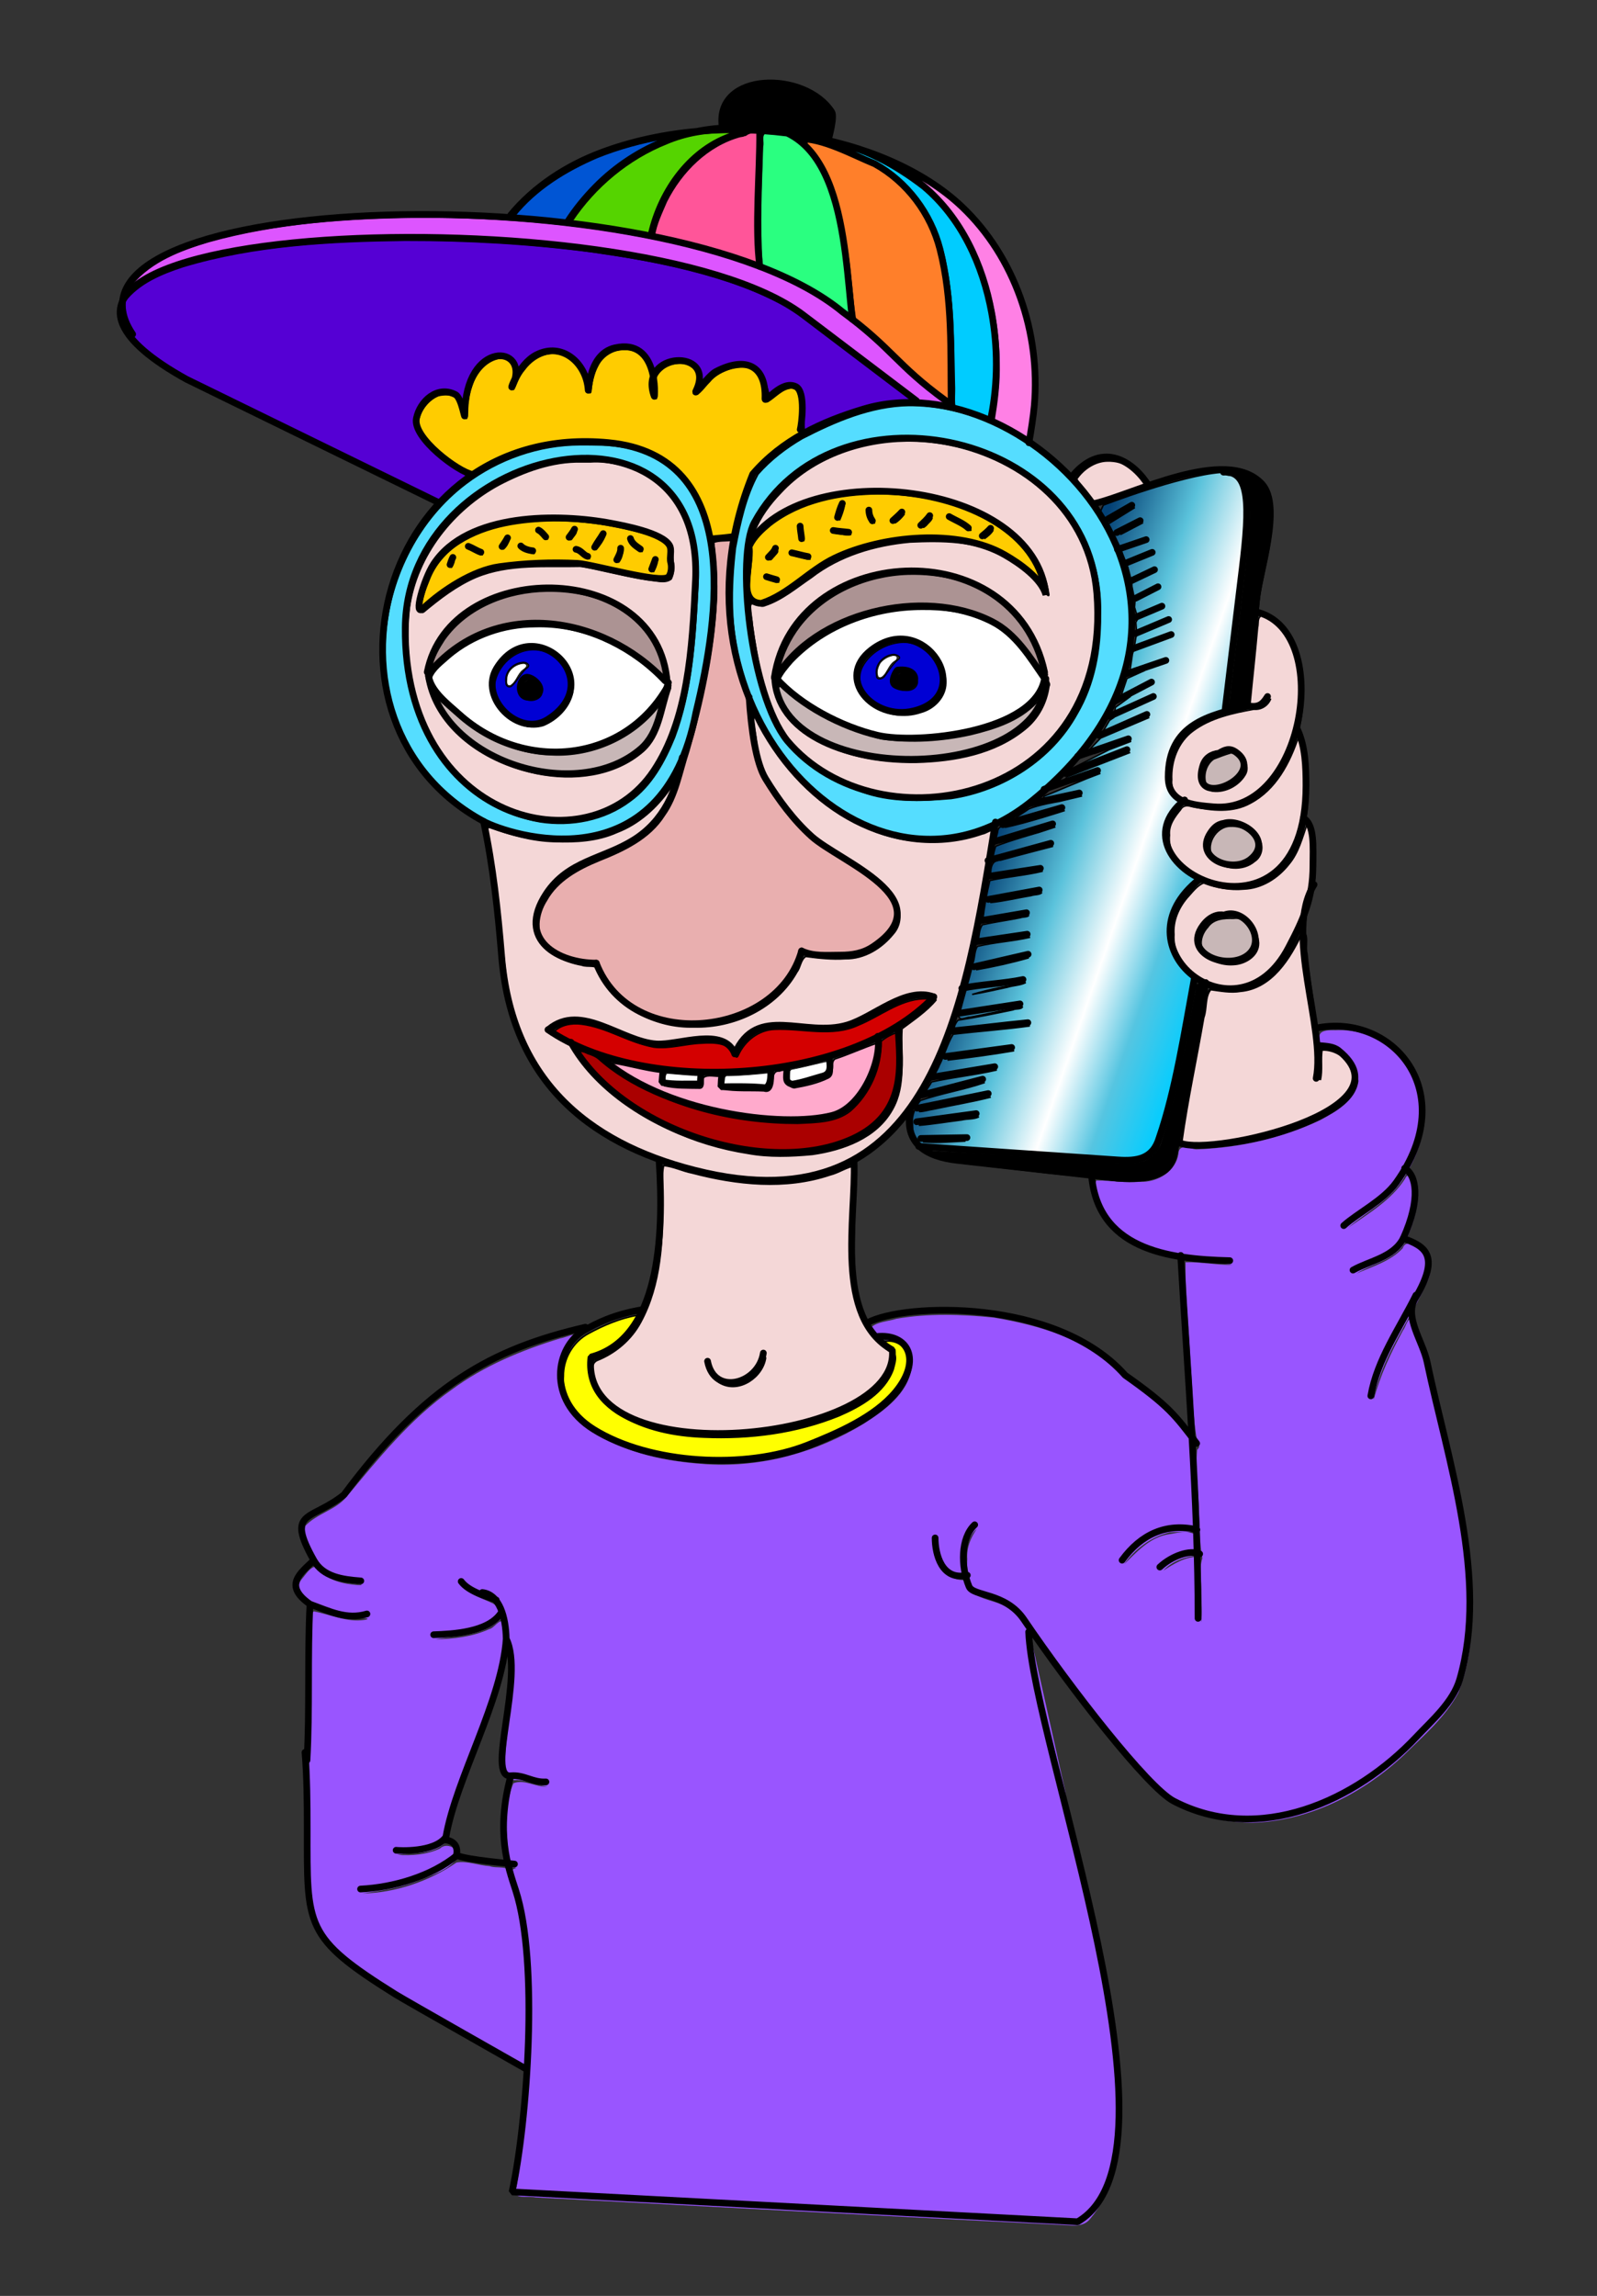<?xml version="1.0" encoding="UTF-8" standalone="no"?>
<!-- Created with Inkscape (http://www.inkscape.org/) -->

<svg
   width="229.497mm"
   height="329.73mm"
   viewBox="0 0 229.497 329.73"
   version="1.1"
   id="svg1"
   xml:space="preserve"
   sodipodi:docname="doodle-NERD-.svg"
   inkscape:version="1.3.2 (091e20e, 2023-11-25, custom)"
   xmlns:inkscape="http://www.inkscape.org/namespaces/inkscape"
   xmlns:sodipodi="http://sodipodi.sourceforge.net/DTD/sodipodi-0.dtd"
   xmlns:xlink="http://www.w3.org/1999/xlink"
   xmlns="http://www.w3.org/2000/svg"
   xmlns:svg="http://www.w3.org/2000/svg"
   xmlns:rdf="http://www.w3.org/1999/02/22-rdf-syntax-ns#"
   xmlns:cc="http://creativecommons.org/ns#"
   xmlns:dc="http://purl.org/dc/elements/1.1/"><rect x="0" y="0" width="229.497" height="329.73" fill="#333333" stroke="none"/><sodipodi:namedview
     id="namedview1"
     pagecolor="#ffffff"
     bordercolor="#000000"
     borderopacity="0.25"
     inkscape:showpageshadow="2"
     inkscape:pageopacity="0.0"
     inkscape:pagecheckerboard="0"
     inkscape:deskcolor="#d1d1d1"
     inkscape:document-units="mm"
     showgrid="false"
     inkscape:zoom="0.60504092"
     inkscape:cx="347.08396"
     inkscape:cy="497.48701"
     inkscape:current-layer="svg1" /><defs
     id="defs1"><linearGradient
       id="linearGradient112"><stop
         style="stop-color:#044175;stop-opacity:1;"
         offset="0.157"
         id="stop112" /><stop
         style="stop-color:#5ac2db;stop-opacity:1;"
         offset="0.418"
         id="stop114" /><stop
         style="stop-color:#ffffff;stop-opacity:1;"
         offset="0.636"
         id="stop116" /><stop
         style="stop-color:#56c5e1;stop-opacity:1;"
         offset="0.81"
         id="stop115" /><stop
         style="stop-color:#05cdff;stop-opacity:1;"
         offset="1"
         id="stop113" /></linearGradient><linearGradient
       xlink:href="#linearGradient112"
       id="linearGradient113"
       x1="438.439"
       y1="488.519"
       x2="517.29"
       y2="515.952"
       gradientUnits="userSpaceOnUse" /></defs><g
     id="layer1"
     transform="matrix(1.251,0,0,1.251,-14.175,-33.78)"><g
       id="g117"><g
         id="g69"
         transform="matrix(1.536,0,0,1.536,-55.227,-85.094)"><path
           style="fill:#55ddff;stroke:#000000;stroke-width:0.487;stroke-linecap:round;stroke-miterlimit:0"
           d="m 420.003,389.733 c -10.662,0.163 -20.725,4.497 -30.055,9.298 -4.633,2.707 -9.001,6.049 -12.541,10.089 -3.475,6.401 -4.999,13.677 -6.368,20.774 -1.314,11.22 -1.518,22.788 1.621,33.744 4.985,18.937 17.343,36.812 35.563,44.989 11.17,5.14 24.587,5.369 35.8,0.249 1.641,-1.232 3.79,-1.492 5.42,-2.853 8.496,-5.296 15.443,-12.719 21.759,-20.398 8.304,-10.851 13.276,-24.598 12.011,-38.356 -0.902,-15.775 -9.678,-30.26 -21.244,-40.64 -11.452,-10.155 -26.494,-16.992 -41.966,-16.897 z m 0.064,9.7 c 15.921,-0.027 32.037,6.239 42.649,18.211 7.931,8.252 11.783,19.953 11.302,31.343 0.122,9.582 -1.634,19.316 -6.534,27.671 -7.127,13 -20.964,21.732 -35.525,23.914 -8.466,0.721 -17.234,1.078 -25.284,-1.906 -9.348,-3.125 -18.276,-9.089 -23.26,-17.787 -5.996,-12.233 -8.143,-26.085 -8.669,-39.599 0.074,-5.977 -0.428,-12.237 2.05,-17.824 3.887,-6.734 9.373,-12.683 15.974,-16.789 8.192,-4.914 17.816,-7.261 27.297,-7.234 z"
           id="path68"
           transform="scale(0.265)" /><path
           style="fill:#55ddff;stroke:#000000;stroke-width:0.338;stroke-linecap:round;stroke-miterlimit:0"
           d="m 327.202,400.878 c -11.543,0.03 -23.027,4.042 -32.217,11.001 -13.15,9.941 -21.209,25.857 -22.61,42.168 -0.796,9.541 0.507,19.312 4.434,28.085 5.201,11.871 14.909,21.88 26.912,26.896 6.595,2.558 13.714,3.798 20.788,3.368 5.874,0.079 11.719,-1.453 16.797,-4.406 6.965,-3.891 11.966,-10.529 15.032,-17.787 2.664,-5.785 3.651,-12.163 5.128,-18.316 2.385,-10.51 4.053,-21.242 3.793,-32.049 0.169,-8.796 -1.398,-17.895 -6.021,-25.496 -4.241,-7.061 -11.918,-11.471 -19.923,-12.803 -3.988,-0.722 -8.077,-0.647 -12.114,-0.66 z m 2.042,4.205 c 9.36,-0.067 19.295,3.378 25.091,11.083 5.582,7.325 6.735,16.854 6.109,25.765 -0.761,13.946 -1.573,28.245 -6.515,41.443 -2.78,6.812 -6.457,13.639 -12.587,18.024 -7.225,5.412 -16.588,7.185 -25.394,5.831 -10.217,-1.748 -19.656,-7.534 -26.047,-15.723 -9.163,-11.595 -12.387,-26.838 -11.571,-41.343 0.665,-12.209 7.104,-23.764 16.311,-31.677 9.524,-8.245 21.979,-13.216 34.604,-13.402 z"
           id="path69"
           transform="scale(0.265)" /><path
           style="fill:#e9afaf;stroke:#000000;stroke-width:0.406;stroke-linecap:round;stroke-miterlimit:0"
           d="m 369.896,427.811 c -1.637,0.179 -3.407,0.015 -4.946,0.552 0.493,5.443 1.07,10.985 0.739,16.504 -0.721,14.33 -3.815,28.545 -7.771,42.32 -2.054,6.156 -3.047,12.825 -6.923,18.216 -4.15,6.557 -11.445,9.962 -18.39,12.722 -5.778,2.38 -11.723,5.55 -14.862,11.219 -2.473,3.843 -3.283,9.415 0.055,13.021 3.702,3.8 9.3,5.327 14.495,5.187 3.019,8.029 10.222,14.062 18.47,16.169 4.679,1.391 9.64,0.832 14.436,0.566 8.256,-1.064 16.143,-5.489 21.229,-12.092 1.625,-2.403 2.934,-5.139 3.781,-7.85 4.662,1.414 9.636,1.232 14.447,0.88 4.681,-0.857 9.015,-3.853 11.541,-7.876 2.026,-3.22 0.554,-7.252 -1.931,-9.745 -7.408,-8.002 -18.588,-11.322 -25.514,-19.87 -3.904,-4.677 -7.954,-9.47 -10.221,-15.17 -1.985,-6.038 -2.436,-12.455 -3.255,-18.72 -1.576,-5.765 -3.717,-11.391 -4.519,-17.314 -1.572,-9.325 -1.358,-18.854 0.117,-28.205 -0.061,-0.496 -0.584,-0.575 -0.98,-0.515 z"
           id="path70"
           transform="scale(0.265)" /><path
           style="fill:#f4d7d7;stroke:#000000;stroke-width:0.406;stroke-linecap:round;stroke-miterlimit:0"
           d="m 376.276,477.33 c -0.375,2.116 0.471,4.394 0.632,6.551 0.691,5.658 2.479,11.24 5.99,15.802 4.682,6.933 10.498,13.261 17.865,17.38 5.683,3.857 12.242,7.193 15.855,13.267 1.43,2.703 1.086,6.133 -0.961,8.438 -3.289,4.081 -8.217,7.139 -13.594,7.036 -3.728,0.257 -7.467,-0.145 -11.137,-0.643 -1.459,0.928 -1.462,3.057 -2.496,4.383 -5.715,10.246 -17.698,15.836 -29.159,15.504 -10.829,0.315 -22.128,-5.481 -26.507,-15.706 -0.645,-2.118 -3.394,-1.055 -5.04,-1.718 -5.09,-0.918 -10.963,-3.61 -12.368,-9.024 -1.014,-6.759 3.604,-12.995 8.938,-16.619 7.564,-4.947 17.187,-6.487 23.609,-13.212 3.215,-3.38 5.632,-7.609 6.804,-12.117 -0.67,-1.35 -1.649,0.637 -2.086,1.233 -3.754,5.338 -8.793,9.936 -14.978,12.289 -5.498,2.476 -11.604,2.807 -17.614,2.59 -6.368,-0.117 -12.502,-1.958 -18.471,-4.025 -1.304,0.427 -0.051,2.237 -0.136,3.203 2.697,13.281 3.412,26.812 5.096,40.231 2.095,14.495 9.009,28.511 20.375,37.947 12.881,10.825 29.481,16.168 45.925,18.474 8.618,0.553 17.54,0.631 25.725,-2.523 12.413,-4.32 21.756,-14.616 27.641,-26.074 1.889,-3.854 3.984,-7.728 5.077,-11.883 0.144,-0.6 -0.085,-1.376 1.109,-1.586 1.628,-0.598 0.328,-2.665 1.017,-4.005 4.522,-14.198 7.463,-28.866 9.631,-43.591 0.122,-1.407 0.797,-2.867 0.876,-4.354 0.075,-1.598 0.815,-3.216 0.6,-4.77 -1.144,-0.819 -2.577,0.674 -3.782,0.813 -11.76,4.133 -25.034,2.69 -35.869,-3.291 -12.147,-6.433 -21.258,-17.339 -27.468,-29.419 -0.22,-0.397 -0.546,-1.007 -1.099,-0.582 z m 47.754,79.322 c 1.199,0.066 2.867,0.138 3.706,0.758 -2.694,3.243 -6.358,5.669 -9.638,8.135 -0.477,7.659 1.258,15.823 -2.722,22.791 -4.481,8.041 -13.907,11.427 -22.572,12.666 -6.039,0.569 -12.175,0.801 -18.154,-0.284 -15.323,-2.356 -30.153,-9.096 -41.467,-19.816 -3.257,-2.998 -5.748,-6.673 -8.171,-10.33 -2.169,-1.177 -4.619,-2.303 -6.425,-3.908 3.285,-3.033 8.123,-3.438 12.256,-2.182 5.732,1.526 10.995,4.695 16.855,5.797 6.826,0.902 13.728,-2.556 20.436,-0.306 1.459,0.259 2.16,2.206 3.612,2.165 1.78,-2.809 4.239,-5.478 7.576,-6.28 4.872,-1.134 9.992,-0.114 14.951,0.073 4.822,0.393 9.762,-0.443 13.949,-2.954 5.143,-2.36 9.999,-6.082 15.808,-6.325 z"
           id="path71"
           transform="scale(0.265)" /><path
           style="fill:#d40000;stroke:#000000;stroke-width:0.406;stroke-linecap:round;stroke-miterlimit:0"
           d="m 424.097,557.094 c -6.788,0.276 -12.25,4.967 -18.307,7.422 -7.479,3.505 -15.773,0.837 -23.623,1.2 -4.563,0.127 -8.52,3.294 -10.329,7.37 -0.353,0.878 -0.856,0.306 -0.987,-0.341 -1.651,-3.407 -6.09,-3.325 -9.315,-3.127 -4.518,0.142 -9.027,1.683 -13.511,1.114 -7.072,-1.323 -13.293,-5.604 -20.462,-6.485 -2.77,-0.345 -5.946,0.196 -7.874,2.331 0.244,1.392 2.229,1.649 3.228,2.439 11.379,6.158 24.378,8.667 37.191,9.387 17.999,0.674 36.461,-2.226 52.668,-10.34 4.981,-2.639 9.851,-5.756 13.77,-9.831 0.558,-1.398 -1.746,-1.103 -2.448,-1.139 z"
           id="path72"
           transform="scale(0.265)" /><path
           style="fill:#aa0000;stroke:#000000;stroke-width:0.406;stroke-linecap:round;stroke-miterlimit:0"
           d="m 416.928,566.491 c -1.677,0.594 -3.461,1.427 -4.731,2.61 0.097,7.355 -3.133,14.781 -8.696,19.648 -4.146,3.282 -9.812,3.229 -14.886,3.477 -17.932,0.013 -36.288,-4.442 -51.269,-14.54 -2.596,-1.846 -4.828,-4.291 -8.004,-5.167 -0.686,-0.422 -2.719,-1.184 -2.251,0.386 3.98,6.181 9.651,11.162 15.703,15.269 13.253,8.589 29.109,13.566 44.973,12.83 7.945,-0.189 16.086,-2.352 22.548,-7.093 5.088,-4.121 7.63,-10.746 7.382,-17.206 -0.024,-3.3 0.13,-6.638 -0.216,-9.916 -0.096,-0.213 -0.332,-0.321 -0.553,-0.297 z"
           id="path73"
           transform="scale(0.265)" /><path
           style="fill:#ffaacc;stroke:#000000;stroke-width:0.406;stroke-linecap:round;stroke-miterlimit:0"
           d="m 411.209,569.542 c -4.067,1.378 -8.012,3.191 -12.1,4.545 -1.535,1.338 0.273,4.258 -1.826,5.335 -2.992,1.47 -6.371,2.217 -9.607,2.78 -1.45,-0.123 -1.947,-1.471 -1.678,-2.731 0.691,-2.095 -0.807,-2.658 -2.532,-1.974 -1.385,-0.166 -1.812,1.091 -1.746,2.231 -0.034,1.562 -0.525,4.004 -2.645,3.337 -3.806,-0.189 -7.92,0.133 -11.545,-0.509 -0.463,-1.177 0.641,-2.922 -0.471,-3.672 -1.586,0.291 -3.805,-0.59 -5.008,0.459 -0.241,0.993 0.371,3.161 -1.348,2.964 -3.247,-0.062 -6.572,0.062 -9.699,-0.681 -0.499,-1.159 0.474,-3.233 -0.954,-3.798 -4.614,-0.546 -9.102,-1.91 -13.671,-2.622 -1.232,0.745 0.659,1.773 1.257,2.265 12.217,8.417 26.952,12.514 41.574,14.072 6.406,0.588 12.975,0.603 19.283,-0.766 5.928,-1.477 9.628,-7.151 11.755,-12.502 0.804,-2.702 1.814,-5.563 1.59,-8.401 -0.106,-0.239 -0.377,-0.362 -0.629,-0.331 z"
           id="path74"
           transform="scale(0.265)" /><path
           style="fill:#f4d7d7;stroke:#000000;stroke-width:0.406;stroke-linecap:round;stroke-miterlimit:0"
           d="m 419.283,399.78 c -13.074,0.169 -26.496,4.903 -35.475,14.68 -3.033,3.139 -5.708,6.768 -7.334,10.834 -0.543,0.926 0.645,1.712 1.242,0.781 7.934,-8.007 19.5,-11.155 30.473,-11.503 11.568,-0.605 23.265,1.48 33.673,6.664 8.53,4.276 16.215,11.816 17.616,21.623 0.336,1.207 -0.995,-0.016 -0.942,-0.601 -2.777,-4.424 -7.311,-7.461 -11.758,-10.03 -8.047,-4.383 -17.521,-4.341 -26.421,-3.944 -9.902,0.902 -19.878,3.827 -27.823,9.998 -4.217,2.844 -8.245,6.332 -13.161,7.925 -1.358,0.646 -2.685,-1.01 -3.916,-0.397 -0.553,1.774 0.333,3.779 0.349,5.622 1.547,10.8 3.465,21.976 9.182,31.455 3.38,4.805 8.057,8.661 13.106,11.615 19.054,10.818 45.056,7.767 60.919,-7.408 10.638,-10.108 15.357,-25.196 14.761,-39.63 0.051,-10.183 -3.455,-20.334 -9.973,-28.179 -10.687,-12.996 -27.927,-19.671 -44.521,-19.505 z m 2.06,37.179 c 11.835,-0.126 23.959,4.687 31.23,14.217 3.297,4.27 5.564,9.299 6.533,14.577 -1.017,1.115 1.179,1.998 0.437,3.245 -0.641,4.681 -2.982,9.084 -6.688,12.049 -8.571,7.037 -19.98,9.087 -30.753,9.37 -10.638,0.131 -21.869,-1.749 -30.706,-7.988 -5.393,-3.919 -9.843,-10.466 -8.504,-17.406 2.192,-10.834 10.225,-19.839 20.228,-24.174 5.745,-2.589 11.995,-3.865 18.224,-3.889 z"
           id="path75"
           transform="scale(0.265)" /><path
           style="fill:#f4d7d7;stroke:#000000;stroke-width:0.406;stroke-linecap:round;stroke-miterlimit:0"
           d="m 327.502,405.689 c -8.112,-0.174 -15.983,2.721 -23.078,6.432 -12.981,7.003 -23.225,19.834 -25.363,34.623 -1.677,15.041 1.114,31.16 10.353,43.454 8.043,10.804 21.419,18.312 35.129,16.919 8.301,-0.447 16.353,-4.337 21.603,-10.824 8.05,-9.82 10.964,-22.69 12.416,-35.026 0.931,-9.47 2.011,-19.01 1.43,-28.534 -0.668,-9.046 -5.142,-18.144 -13.19,-22.777 -5.032,-3.005 -10.901,-4.643 -16.779,-4.265 -0.84,-0.005 -1.681,-9.1e-4 -2.521,-10e-4 z m -7.373,16.28 c 9.647,0.213 19.484,1.296 28.589,4.765 1.986,0.889 4.821,2.017 4.675,4.644 -0.016,2.434 0.7,5.122 -0.466,7.346 -1.85,1.388 -4.377,0.322 -6.459,0.221 -6.315,-0.939 -12.523,-2.756 -18.809,-3.815 -9.95,0.245 -20.431,-0.836 -29.841,3.108 -5.431,2.339 -10.158,5.976 -14.666,9.728 -1.208,0.795 -1.198,-1.312 -1.016,-2.001 1.301,-6.639 4.432,-13.363 10.303,-17.135 8.126,-5.397 18.152,-6.821 27.69,-6.862 z m -1.454,19.773 c 10.59,-0.077 21.853,3.787 28.483,12.388 3.435,4.356 5.015,9.952 5.615,15.352 -2.17,6.05 -2.581,13.311 -7.701,17.842 -8.173,7.105 -19.828,8.366 -30.128,6.254 -11.443,-2.375 -22.849,-9.101 -28.032,-19.919 -1.206,-2.695 -2.118,-5.639 -2.489,-8.518 1.952,-8.746 8.519,-15.96 16.608,-19.571 5.506,-2.565 11.633,-3.795 17.643,-3.828 z"
           id="path76"
           transform="scale(0.265)" /><path
           style="fill:#ffcc00;stroke:#000000;stroke-width:0.282;stroke-linecap:round;stroke-miterlimit:0"
           d="m 319.737,422.306 c -9.115,0.203 -18.669,1.414 -26.519,6.398 -3.835,2.437 -6.946,6.011 -8.554,10.285 -1.102,2.611 -2.054,5.371 -2.31,8.193 0.653,0.988 1.624,-0.386 2.23,-0.769 5.092,-4.374 10.863,-8.084 17.322,-10.016 7.681,-1.827 15.655,-1.626 23.495,-1.644 4.22,0.12 8.287,1.424 12.426,2.166 4.41,0.813 8.803,2.1 13.313,2.119 1.186,0.053 2.181,-0.948 1.996,-2.157 0.019,-2.341 0.206,-4.764 -0.343,-7.052 -1.534,-2.091 -4.282,-2.75 -6.591,-3.635 -8.541,-2.576 -17.544,-3.914 -26.466,-3.888 z m 6.51,2.891 c -0.013,0.788 -0.884,1.546 -1.313,2.244 -0.635,0.732 -0.301,-0.331 0.031,-0.616 0.406,-0.508 0.771,-1.33 1.283,-1.628 z m -10.202,0.356 c 0.872,0.407 1.681,1.181 2.097,2.001 -0.763,-0.434 -1.806,-1.27 -2.097,-2.001 z m 18.322,0.913 c -0.576,1.436 -1.567,2.897 -2.607,4.039 0.609,-1.471 1.547,-2.855 2.589,-4.062 z m -27.057,1.201 c -0.318,0.973 -0.898,2.043 -1.698,2.656 0.21,-0.883 1.041,-2.014 1.698,-2.656 z m 34.688,0.196 c 0.701,1.215 1.898,2.098 2.859,3.126 -0.478,0.189 -1.065,-0.675 -1.479,-0.912 -0.577,-0.58 -1.466,-1.301 -1.523,-2.121 0.041,-0.037 0.086,-0.084 0.143,-0.093 z m -31.097,2.097 c 1.109,0.592 2.259,1.183 3.517,1.311 -0.021,0.706 -1.116,0.042 -1.514,0.02 -0.666,-0.27 -1.801,-0.577 -2.003,-1.332 z m -14.77,0.109 c 1.283,0.462 2.578,1.027 3.657,1.869 -1.27,-0.359 -2.628,-1.054 -3.747,-1.848 0.024,-0.023 0.045,-0.064 0.089,-0.022 z m 43.154,0.5 c 0.063,1.195 -0.445,2.736 -1.197,3.509 0.26,-1.166 0.824,-2.284 1.025,-3.453 0.032,-0.027 0.155,-0.127 0.171,-0.057 z m -12.601,0.293 c 1.298,0.326 2.37,1.431 3.318,2.215 -1.32,-0.273 -2.243,-1.51 -3.477,-1.993 -0.029,-0.134 -0.028,-0.283 0.159,-0.222 z m -34.902,2.303 c 0.054,0.759 -0.432,1.689 -0.832,2.352 -0.377,-0.451 0.601,-1.93 0.832,-2.352 z m 57.306,0.534 c -0.121,1.055 -0.601,2.131 -1.112,3.075 -0.092,-0.999 0.606,-2.076 1.017,-3.006 0.014,-0.04 0.054,-0.067 0.095,-0.069 z"
           id="path77"
           transform="scale(0.265)" /><path
           style="fill:#ffcc00;stroke:#000000;stroke-width:0.282;stroke-linecap:round;stroke-miterlimit:0"
           d="m 411.06,414.755 c -10.543,0.133 -21.616,2.262 -30.095,8.912 -2.031,1.703 -4.095,3.599 -5.242,6.022 0.16,3.842 -0.611,7.693 -0.701,11.555 0.055,1.984 1.023,4.733 3.398,4.714 2.594,-0.302 4.848,-1.875 7.061,-3.153 5.713,-3.706 10.84,-8.51 17.329,-10.836 7.692,-2.938 15.908,-4.473 24.139,-4.276 8.174,-0.183 16.597,1.646 23.44,6.297 2.643,1.609 4.837,3.812 7.182,5.79 1.102,0.186 0.638,-1.167 0.331,-1.7 -2.636,-6.883 -8.255,-12.218 -14.636,-15.691 -9.775,-5.397 -21.103,-7.688 -32.205,-7.634 z m -9.155,3.175 c -0.296,1.461 -0.813,2.904 -1.415,4.263 0.137,-1.459 0.505,-3.102 1.415,-4.263 z m 7.476,1.824 c 0.277,1.095 0.741,2.272 1.025,3.293 -0.835,-0.772 -1.368,-2.2 -1.045,-3.296 l 0.011,-0.007 z m 9.39,0.707 c -0.688,0.926 -1.671,1.941 -2.672,2.514 0.569,-0.97 1.664,-1.873 2.653,-2.537 z m 7.877,0.939 c -0.118,0.815 -1.106,1.486 -1.634,2.155 -0.281,0.334 -1.399,1.131 -0.599,0.244 0.688,-0.832 1.424,-1.782 2.233,-2.399 z m 5.391,0.304 c 1.99,0.79 3.954,1.818 5.579,3.197 -0.33,0.515 -0.911,-0.561 -1.349,-0.62 -1.357,-0.957 -3.076,-1.484 -4.283,-2.585 z m -42.006,2.779 c 0.19,1.187 0.475,2.49 0.35,3.586 -0.392,-1.167 -0.677,-2.551 -0.497,-3.737 0.084,-0.023 0.224,-0.065 0.147,0.151 z m 53.817,0.478 c -0.517,0.934 -1.553,1.775 -2.47,2.418 0.048,-0.741 1.206,-1.238 1.657,-1.851 0.254,-0.205 0.497,-0.464 0.813,-0.567 z m -44.286,0.62 c 1.407,0.105 2.82,0.282 4.192,0.602 -1.342,0.333 -2.802,-0.126 -4.175,-0.312 -0.278,0.067 -0.626,-0.51 -0.068,-0.291 z m -16.603,4.976 c 0.416,0.587 -0.62,1.276 -0.901,1.758 -0.349,0.21 -0.862,1.257 -1.209,0.951 0.602,-0.96 1.504,-1.788 2.11,-2.709 z m 4.631,1.333 c 1.555,0.239 3.347,0.596 4.666,1.253 -0.825,0.213 -1.838,-0.397 -2.715,-0.486 -0.616,-0.266 -1.705,-0.195 -2.034,-0.726 0.012,-0.034 0.018,-0.088 0.084,-0.041 z m -6.993,6.808 c 0.932,0.202 2.136,0.404 2.804,0.944 -0.911,0.115 -1.981,-0.429 -2.883,-0.762 -0.29,-0.157 -0.367,-0.23 0.08,-0.182 z"
           id="path78"
           transform="scale(0.265)" /><path
           style="fill:#ffcc00;stroke:#000000;stroke-width:0.235;stroke-linecap:round;stroke-miterlimit:0"
           d="m 339.704,374.055 c -3.028,-0.071 -5.93,1.679 -7.323,4.361 -1.327,2.38 -1.796,5.112 -2.163,7.779 -0.597,-0.029 -0.343,-1.022 -0.569,-1.408 -0.621,-4.767 -4.441,-9.394 -9.459,-9.645 -3.45,-0.177 -6.62,1.851 -8.61,4.556 -1.347,1.546 -2.1,3.453 -2.902,5.304 -0.16,0.524 -0.524,0.366 -0.342,-0.095 0.538,-1.659 1.519,-3.358 0.929,-5.158 -0.454,-2.448 -3.243,-3.782 -5.52,-3.057 -3.52,1.01 -5.947,4.23 -7.033,7.599 -1.064,2.855 -1.326,5.914 -1.42,8.93 0.001,0.477 -0.296,0.284 -0.365,-0.057 -0.872,-1.941 -0.855,-4.59 -2.813,-5.851 -1.485,-0.661 -3.25,-0.601 -4.809,-0.259 -2.824,1.107 -4.879,3.821 -5.558,6.724 -0.383,2.338 0.871,4.478 2.323,6.194 3.213,3.662 7.075,6.826 11.422,9.045 0.879,0.384 1.914,1.052 2.71,0.131 7.441,-4.764 16.087,-7.644 24.862,-8.475 4.874,-0.176 9.781,-0.281 14.627,0.22 7.33,0.971 14.592,4.155 19.395,9.926 4.039,4.665 6.208,10.605 7.478,16.567 0.58,0.767 1.78,0.225 2.622,0.286 1.294,-0.252 2.853,-0.003 3.941,-0.859 0.475,-0.975 0.442,-2.158 0.808,-3.187 1.169,-4.705 2.499,-9.385 4.456,-13.825 1.993,-2.571 4.496,-4.75 6.995,-6.792 2.087,-1.733 4.473,-3.079 6.713,-4.59 0.463,-0.396 0.097,-0.972 -0.253,-1.254 0.422,-3.01 0.681,-6.1 0.29,-9.125 -0.212,-1.597 -1.338,-3.428 -3.184,-3.159 -2.753,0.217 -4.55,2.614 -6.785,3.909 -0.368,-0.071 -0.164,-1.015 -0.305,-1.317 -0.101,-2.746 -0.686,-5.867 -3.105,-7.558 -2.002,-1.293 -4.606,-1.022 -6.818,-0.504 -2.349,0.673 -4.616,1.815 -6.172,3.752 -1.167,1.142 -2.114,2.601 -3.445,3.529 0.079,-1.289 0.954,-2.523 0.942,-3.881 0.307,-2.62 -2.145,-4.781 -4.642,-4.842 -2.984,-0.37 -6.33,0.894 -7.76,3.651 -0.441,1.238 0.175,2.558 0.049,3.841 -0.07,0.79 0.196,1.786 -0.143,2.487 -0.807,-0.974 -0.776,-2.432 -0.855,-3.655 0.085,-1.338 0.4,-2.707 -0.151,-4.003 -0.913,-2.931 -3.134,-5.998 -6.46,-6.179 -0.533,-0.051 -1.069,-0.064 -1.603,-0.053 z"
           id="path79"
           transform="scale(0.265)" /><path
           style="fill:#5500d4;stroke:#000000;stroke-width:0.584;stroke-linecap:round;stroke-miterlimit:0"
           d="m 277.905,343.076 c -21.047,0.276 -42.431,1.328 -62.712,7.416 -6.12,2.008 -12.576,4.651 -16.581,9.902 -0.207,3.604 1.315,6.856 2.535,10.116 0.361,2.237 3.008,3.436 4.484,4.987 8.118,6.577 18.009,10.372 27.165,15.226 18.217,8.91 36.448,17.79 54.666,26.698 2.971,-1.773 5.619,-4.524 8.192,-6.97 -0.102,-1.711 -2.643,-2.087 -3.77,-3.127 -4.356,-3.148 -8.862,-6.976 -10.715,-12.167 0.269,-3.205 2.464,-6.33 5.223,-7.965 2.665,-1.551 6.28,-0.773 7.915,1.905 1.653,0.218 1.134,-2.761 1.811,-3.928 1.254,-4.366 4.535,-9.316 9.676,-8.922 2.388,0.074 3.299,2.559 4.512,4.09 1.629,-1.506 3.025,-3.681 5.331,-4.475 5.234,-2.669 11.931,0.607 13.686,6.063 1.406,1.303 1.625,-1.575 2.195,-2.401 1.402,-3.846 5.381,-6.313 9.463,-5.683 3.791,-0.059 6.076,3.397 7.358,6.51 1.349,0.644 2.131,-1.894 3.617,-1.962 3.232,-1.378 9.05,-0.993 9.547,3.383 -0.521,3.116 1.618,1.813 2.821,0.201 3.372,-2.448 8.081,-4.498 12.097,-2.558 2.729,1.641 3.483,4.945 4.129,7.782 1.605,0.675 2.755,-1.736 4.326,-2.014 1.954,-0.947 4.922,-0.695 5.322,1.877 0.412,3.559 -0.172,7.248 0.343,10.739 3.424,-0.915 6.71,-3.097 10.166,-4.198 6.562,-2.539 13.504,-4.136 20.584,-4.421 0.925,-1.81 -3.479,-3.042 -4.568,-4.561 -10.511,-7.68 -20.45,-16.211 -31.543,-23.056 -16.781,-9.086 -35.895,-12.54 -54.584,-15.234 -17.462,-2.277 -35.087,-3.281 -52.693,-3.251 z"
           id="path80"
           transform="scale(0.265)" /><path
           style="fill:#dd55ff;stroke:#000000;stroke-width:0.406;stroke-linecap:round;stroke-miterlimit:0"
           d="m 281.873,336.637 c -19.965,0.209 -40.15,1.51 -59.462,6.901 -7.893,2.351 -16.127,5.453 -21.575,11.927 -0.54,1.225 1.266,1.088 1.773,0.404 9.378,-6.105 20.55,-8.202 31.43,-10.02 13.326,-1.986 26.766,-3.076 40.262,-2.927 13.902,-0.074 27.822,-0.077 41.648,1.408 20.111,1.927 40.322,5.018 59.311,12.093 6.558,2.44 12.742,5.745 18.174,10.201 10.153,7.505 20.123,15.294 30.281,22.767 2.299,0.098 4.576,0.703 6.838,0.835 1.227,-0.749 -0.645,-1.84 -1.211,-2.329 -9.903,-7.393 -17.932,-16.972 -27.976,-24.211 -13.671,-10.448 -30.446,-15.614 -46.962,-19.562 -23.755,-5.411 -48.197,-7.54 -72.532,-7.487 z"
           id="path81"
           transform="scale(0.265)" /><path
           style="fill:#0055d4;stroke:#000000;stroke-width:0.406;stroke-linecap:round;stroke-miterlimit:0"
           d="m 351.064,314.456 c -6.451,1.153 -12.849,2.879 -18.936,5.325 -8.834,3.779 -17.364,8.99 -23.423,16.565 0.069,1.47 2.213,0.826 3.223,1.067 3.885,0.186 7.763,0.927 11.631,1.019 1.78,-1.104 2.448,-3.392 3.955,-4.799 6.227,-7.731 14.272,-14.077 23.382,-17.883 0.754,-0.139 1.312,-1.222 0.168,-1.294 z"
           id="path82"
           transform="scale(0.265)" /><path
           style="fill:#55d400;stroke:#000000;stroke-width:0.406;stroke-linecap:round;stroke-miterlimit:0"
           d="m 369.064,312.676 c -5.944,-0.048 -11.901,0.865 -17.388,3.221 -10.858,4.342 -20.241,12.175 -26.726,21.868 0.015,1.354 2.076,0.858 2.974,1.267 6.363,0.918 12.719,1.991 19.046,3.059 1.552,-0.916 1.271,-3.227 2.045,-4.683 3.13,-8.99 9.101,-17.377 17.825,-21.627 1.367,-0.884 3.065,-1.25 4.313,-2.281 0.24,-1.178 -1.488,-0.721 -2.089,-0.822 z"
           id="path83"
           transform="scale(0.265)" /><path
           style="fill:#ff5599;stroke:#000000;stroke-width:0.406;stroke-linecap:round;stroke-miterlimit:0"
           d="m 375.813,312.81 c -1.218,0.021 -2.086,1.047 -3.355,1.063 -9.287,2.531 -16.666,9.942 -20.893,18.391 -1.323,3.132 -2.909,6.311 -3.397,9.685 1.189,1.099 3.247,0.888 4.754,1.457 8.381,1.842 16.605,4.334 24.715,7.041 1.147,-0.687 0.106,-2.506 0.336,-3.628 -0.739,-11.095 0.435,-22.258 0.26,-33.385 -0.276,-0.893 -1.681,-0.476 -2.421,-0.625 z"
           id="path84"
           transform="scale(0.265)" /><path
           style="fill:#2aff80;stroke:#000000;stroke-width:0.406;stroke-linecap:round;stroke-miterlimit:0"
           d="m 379.364,312.963 c -1.151,0.705 -0.307,2.624 -0.666,3.785 -0.339,10.989 -0.917,22.016 -0.159,32.996 0.349,1.99 2.957,2.117 4.421,2.948 7.341,3.157 14.281,7.279 20.574,12.163 1.443,0.023 0.422,-1.993 0.57,-2.868 -1.474,-12.845 -2.088,-26.28 -7.939,-38.072 -2.282,-4.264 -5.557,-8.532 -10.246,-10.225 -2.148,-0.472 -4.368,-0.577 -6.555,-0.727 z"
           id="path85"
           transform="scale(0.265)" /><path
           style="fill:#ff7f2a;stroke:#000000;stroke-width:0.406;stroke-linecap:round;stroke-miterlimit:0"
           d="m 391.922,315.304 c -1.533,0.152 -0.387,1.824 0.299,2.327 7.103,7.723 8.84,18.573 10.405,28.536 1.032,6.53 1.355,13.206 2.347,19.708 8.926,7.266 16.589,15.972 25.887,22.801 0.418,0.786 1.501,0.512 1.309,-0.44 0.252,-13.35 0.454,-26.892 -2.431,-40.006 -2.472,-11.364 -9.884,-21.95 -20.688,-26.724 -5.503,-2.51 -11.114,-5.224 -17.128,-6.201 z"
           id="path86"
           transform="scale(0.265)" /><path
           style="fill:#00ccff;stroke:#000000;stroke-width:0.406;stroke-linecap:round;stroke-miterlimit:0"
           d="m 403.875,317.452 c -1.431,0.606 0.496,1.547 1.187,1.796 3.679,1.755 7.6,3.101 10.724,5.829 7.979,6.228 13.23,15.618 14.775,25.588 2.215,10.941 1.996,22.155 2.296,33.261 0.123,2.255 -0.223,4.612 0.196,6.8 3.478,0.932 6.77,2.302 10.216,3.302 1.11,-0.974 0.637,-2.895 1.102,-4.233 1.619,-12.1 0.73,-24.61 -3.289,-36.181 -3.756,-11.239 -10.648,-21.871 -20.868,-28.2 -5.044,-3.305 -10.397,-6.419 -16.261,-7.963 z"
           id="path87"
           transform="scale(0.265)" /><path
           style="fill:#ff80e5;stroke:#000000;stroke-width:0.282;stroke-linecap:round;stroke-miterlimit:0"
           d="m 421.71,324.719 c -1.125,0.567 0.329,1.432 0.854,1.811 6.961,5.041 12.302,12.038 15.986,19.775 4.932,10.41 7.054,21.943 6.983,33.376 -0.035,4.75 -0.62,9.498 -1.423,14.203 -0.034,1.201 1.589,1.162 2.302,1.785 2.626,1.304 5.125,2.859 7.678,4.281 1.08,-0.239 0.629,-1.767 0.944,-2.587 0.836,-5.483 1.387,-11.024 1.055,-16.575 -0.54,-12.633 -4.572,-25.132 -11.535,-35.69 -5.658,-8.514 -13.458,-15.647 -22.541,-20.348 -0.098,-0.03 -0.201,-0.045 -0.303,-0.031 z"
           id="path88"
           transform="scale(0.265)" /><path
           style="fill:#000000;stroke:#000000;stroke-width:0.487;stroke-linecap:round;stroke-miterlimit:0"
           d="m 381.275,299.573 c -4.396,-0.152 -9.011,1.323 -11.672,5.014 -1.469,1.881 -2.107,4.75 -1.102,6.946 2.49,0.489 5.259,-0.297 7.857,-0.2 5.882,-0.243 11.297,2.542 17.082,3.166 1.428,-0.076 4.16,1.767 4.574,-0.522 0.57,-2.075 1.004,-4.302 0.871,-6.42 -4.243,-5.236 -10.844,-8.369 -17.61,-7.984 z"
           id="path89"
           transform="scale(0.265)" /><path
           style="fill:#000000;stroke:#000000;stroke-width:0.338;stroke-linecap:round;stroke-miterlimit:0"
           d="m 312.753,467.415 c -1.708,0.224 -2.004,2.617 -1.43,3.929 0.558,1.366 2.144,1.568 3.354,0.979 1.691,-0.368 1.894,-2.604 0.62,-3.581 -0.691,-0.65 -1.55,-1.319 -2.544,-1.327 z"
           id="path90"
           transform="scale(0.265)" /><path
           style="fill:#000000;stroke:#000000;stroke-width:0.338;stroke-linecap:round;stroke-miterlimit:0"
           d="m 418.214,465.178 c -1.457,0.2 -1.869,2.229 -1.571,3.461 1.294,1.975 5.303,1.548 5.495,-1.099 0.012,-1.939 -2.475,-2.283 -3.924,-2.362 z"
           id="path91"
           transform="scale(0.265)" /><path
           style="fill:#0000d4;stroke:#000000;stroke-width:0.338;stroke-linecap:round;stroke-miterlimit:0"
           d="m 418.302,456.566 c -4.55,0.179 -9.15,2.761 -11.329,6.816 -1.983,3.744 0.002,8.313 3.237,10.636 5.105,4.155 13.202,3.65 17.906,-0.861 3.108,-3.46 2.232,-9.177 -0.883,-12.349 -2.208,-2.595 -5.478,-4.325 -8.931,-4.242 z m -2.558,3.386 c 0.713,0.008 2.386,0.71 1.302,1.425 -1.635,1.315 -2.671,3.127 -3.889,4.782 -0.553,0.822 -2.373,1.181 -2.271,-0.269 -0.638,-3.018 1.922,-5.762 4.859,-5.939 z m 3.148,4.954 c 1.854,-0.204 3.991,1.322 3.486,3.336 -0.679,2.368 -4.011,2.239 -5.723,1.137 -1.168,-1.027 -0.305,-2.868 0.38,-3.954 0.373,-0.621 1.248,-0.483 1.857,-0.519 z"
           id="path92"
           transform="scale(0.265)" /><path
           style="fill:#0000d4;stroke:#000000;stroke-width:0.338;stroke-linecap:round;stroke-miterlimit:0"
           d="m 313.821,458.661 c -5.187,0.097 -9.845,4.48 -10.662,9.523 -0.528,5.072 3.384,9.686 7.889,11.492 3.73,1.464 7.783,-0.398 10.404,-3.11 2.403,-2.263 3.965,-5.557 3.398,-8.902 -0.887,-5.096 -5.838,-9.171 -11.029,-9.003 z m -2.727,3.539 c 0.787,-0.137 2.284,0.681 1.284,1.481 -1.833,1.374 -2.703,3.587 -4.337,5.118 -0.796,0.752 -1.864,0.143 -1.747,-0.909 -0.482,-2.929 1.952,-5.511 4.8,-5.689 z m 1.768,4.77 c 1.887,0.407 4.342,2.342 3.404,4.49 -1.068,1.955 -4.985,2.137 -5.392,-0.407 -0.284,-1.581 0.026,-3.845 1.987,-4.082 z"
           id="path93"
           transform="scale(0.265)" /><path
           style="fill:#ffffff;stroke:#000000;stroke-width:0.338;stroke-linecap:round;stroke-miterlimit:0"
           d="m 423.747,447.272 c -13.467,-0.01 -27.225,5.042 -36.604,14.878 -1.392,1.6 -2.869,3.283 -3.694,5.22 5.587,6.127 12.999,10.36 20.623,13.475 5.479,2.22 11.365,3.639 17.311,3.223 9.776,-0.168 19.787,-1.716 28.561,-6.229 3.879,-2.091 7.76,-5.312 8.745,-9.802 -0.636,-2.334 -2.498,-4.14 -3.761,-6.165 -3.541,-5.068 -8.138,-9.687 -14.099,-11.748 -5.407,-2.215 -11.273,-2.926 -17.081,-2.851 z m -5.57,8.909 c 6.559,-0.096 12.773,5.932 12.272,12.582 -0.426,3.679 -3.469,6.627 -6.986,7.591 -4.796,1.661 -10.694,0.831 -14.418,-2.881 -2.398,-2.099 -3.778,-5.387 -2.987,-8.552 1.005,-4.411 5.401,-7.084 9.423,-8.362 0.876,-0.245 1.786,-0.368 2.695,-0.377 z"
           id="path94"
           transform="scale(0.265)" /><path
           style="fill:#ffffff;stroke:#000000;stroke-width:0.338;stroke-linecap:round;stroke-miterlimit:0"
           d="m 314.492,452.172 c -8.703,0.021 -17.375,3.03 -24.033,8.674 -1.899,1.754 -4.313,3.368 -5.245,5.872 0.228,3.246 3.028,5.506 5.12,7.708 7.091,6.928 16.092,12.498 26.163,13.335 7.139,0.693 14.53,-0.313 20.906,-3.726 6.228,-3.281 11.631,-8.375 14.914,-14.631 -0.262,-1.327 -1.893,-2.069 -2.756,-3.129 -9.307,-8.861 -22.103,-14.529 -35.07,-14.103 z m -0.493,6.149 c 6.451,-0.144 12.482,6.232 11.09,12.729 -0.996,4.089 -4.354,7.38 -8.162,8.97 -3.57,1.133 -7.527,-0.004 -10.169,-2.597 -3.337,-2.956 -5.283,-8.105 -3.017,-12.266 1.989,-3.756 5.796,-7 10.259,-6.836 z"
           id="path95"
           transform="scale(0.265)" /><path
           style="fill:#ac9393;stroke:#000000;stroke-width:0.338;stroke-linecap:round;stroke-miterlimit:0"
           d="m 317.771,442.154 c -10.916,0.153 -22.377,4.531 -28.841,13.677 -1.56,2.395 -3.085,4.996 -3.607,7.828 0.554,1.271 1.771,-0.336 2.338,-0.801 6.911,-6.744 16.341,-10.821 25.986,-11.116 13.666,-0.504 27.209,5.459 36.968,14.953 0.437,0.763 1.564,0.354 1.246,-0.526 -1.179,-8.588 -7.058,-16.113 -14.778,-19.896 -5.934,-3.035 -12.686,-4.234 -19.312,-4.119 z"
           id="path96"
           transform="scale(0.265)" /><path
           style="fill:#ac9393;stroke:#000000;stroke-width:0.338;stroke-linecap:round;stroke-miterlimit:0"
           d="m 419.734,437.372 c -11.571,0.371 -23.358,5.382 -30.519,14.693 -2.729,3.59 -4.754,7.774 -5.764,12.166 0.382,1.314 1.628,-0.152 2.054,-0.673 7.561,-9.206 19.022,-14.316 30.581,-16.15 7.114,-0.828 14.406,-0.854 21.323,1.222 6.073,1.566 11.689,4.98 15.48,9.995 1.737,1.89 2.849,4.348 4.792,6.017 1.288,-0.135 0.321,-1.769 0.183,-2.51 -2.012,-6.628 -6.134,-12.508 -11.592,-16.759 -7.412,-6.046 -17.136,-8.258 -26.538,-8.002 z"
           id="path97"
           transform="scale(0.265)" /><path
           style="fill:#c8b7b7;stroke:#000000;stroke-width:0.338;stroke-linecap:round;stroke-miterlimit:0"
           d="m 383.609,468.933 c -0.961,0.699 0.057,2.135 0.188,3.075 2.401,7.434 9.489,12.111 16.502,14.678 10.754,3.89 22.567,4.237 33.746,2.193 8.019,-1.658 16.38,-4.719 21.685,-11.274 1.022,-1.467 2.204,-3.041 2.5,-4.827 -0.649,-1.16 -1.695,0.401 -2.236,0.908 -4.851,5.11 -11.851,7.323 -18.501,8.924 -8.19,1.828 -16.789,2.364 -25.126,1.221 -8.319,-2.086 -16.337,-5.723 -23.205,-10.79 -1.894,-1.227 -3.33,-3.196 -5.387,-4.122 z"
           id="path98"
           transform="scale(0.265)" /><path
           style="fill:#c8b7b7;stroke:#000000;stroke-width:0.338;stroke-linecap:round;stroke-miterlimit:0"
           d="m 287.699,472.854 c -1.108,0.488 0.037,1.818 0.368,2.524 3.397,5.643 8.378,10.249 14.245,13.238 7.498,3.916 16.039,6.169 24.532,5.376 7.073,-0.348 14.293,-3.007 19.26,-8.171 2.628,-3.106 3.728,-7.174 4.708,-11.037 0.012,-1.121 -1.287,-0.532 -1.588,0.102 -7.124,8.949 -18.615,14.014 -29.958,13.436 -10.185,-0.2 -19.925,-5.019 -27.322,-11.919 -1.464,-1.061 -2.529,-2.921 -4.245,-3.55 z"
           id="path99"
           transform="scale(0.265)" /><path
           style="fill:#f4d7d7;fill-opacity:1;stroke:#000000;stroke-width:0.487;stroke-linecap:round;stroke-miterlimit:0"
           d="m 350.779,604.101 c -0.618,2.916 -0.125,6.136 -0.308,9.155 0.145,11.881 -0.377,24.397 -6.146,35.024 -2.655,4.975 -7.163,8.776 -12.39,10.828 -2.097,1.12 -0.805,3.979 -0.538,5.758 1.727,7.044 8.88,10.793 15.218,12.944 6.626,2.174 13.635,2.781 20.572,2.452 8.961,0.158 17.941,-0.873 26.505,-3.581 7.577,-2.422 15.733,-5.693 20.338,-12.558 1.225,-2.007 2.037,-4.491 1.707,-6.794 -5.773,-3.605 -9.17,-9.948 -10.343,-16.445 -1.401,-8.03 -0.74,-16.283 -0.718,-24.412 -7.1e-4,-4.104 0.574,-8.294 0.299,-12.337 -2.465,0.335 -4.744,2.022 -7.25,2.626 -12.506,4.216 -26.273,2.77 -38.883,-0.555 -2.707,-0.518 -5.369,-1.901 -8.063,-2.103 z m 28.798,54.107 c -0.69,5.495 -7.358,10.161 -12.614,7.385 -1.907,-0.994 -3.037,-3.294 -3.232,-5.317 0.909,2.293 2.254,5.273 5.157,5.662 4.817,0.9 9.239,-3.001 10.491,-7.451 0.051,-0.076 0.137,-0.262 0.199,-0.278 z"
           id="path100"
           transform="scale(0.265)" /><path
           style="fill:#f4d7d7;fill-opacity:1;stroke:#000000;stroke-width:0.701;stroke-linecap:round;stroke-miterlimit:0"
           d="m 530.911,538.423 c -3.383,7.223 -8.524,15.636 -17.322,16.436 -2.824,0.474 -5.673,-0.104 -8.443,-0.48 -1.765,2.045 -1.096,5.478 -2.033,7.961 -2.027,11.733 -4.573,23.416 -6.204,35.197 0.74,2.48 4.35,1.137 6.203,1.45 12.806,-0.639 25.795,-3.713 36.874,-10.314 3.381,-2.24 8.055,-6.263 6.072,-10.811 -1.624,-3.676 -5.438,-6.719 -9.564,-6.435 -0.446,2.806 0.157,5.753 -0.478,8.561 0.127,-11.908 -2.667,-23.745 -3.778,-35.597 -0.6,-1.535 0.691,-6.312 -1.327,-5.967 z"
           id="path101"
           transform="scale(0.265)" /><path
           id="path102"
           style="fill:#f4d7d7;fill-opacity:1;stroke:#000000;stroke-width:0.338;stroke-linecap:round;stroke-miterlimit:0"
           d="m 519.527,449.119 c -1.225,0.456 -0.753,2.233 -1.059,3.24 -0.643,7.377 -1.479,14.728 -2.182,22.096 0.603,1.25 2.449,0.655 3.469,0.271 1.051,-0.411 1.612,-1.764 2.402,-2.232 -0.722,1.915 -2.698,3.19 -4.748,2.973 -5.925,1.079 -12.126,2.398 -17.068,6.041 -4.346,3.123 -6.357,8.623 -6.102,13.85 -0.281,2.632 1.272,5.274 3.689,6.312 1.114,0.033 1.826,1.066 2.986,1.088 5.299,1.106 11.214,1.447 16.027,-1.475 7.152,-4.3 11.174,-12.279 13.162,-20.137 1.368,-5.634 1.589,-11.573 0.672,-17.293 -1.182,-6.213 -4.653,-13.027 -11.25,-14.734 z m 10.982,33.76 c -0.194,0.006 -0.406,0.15 -0.494,0.314 -2.442,7.389 -6.403,14.953 -13.543,18.744 -4.961,2.791 -10.974,2.181 -16.311,0.994 -1.207,-0.436 -2.73,-0.463 -3.422,0.83 -1.682,2.032 -3.428,4.388 -3.139,7.184 -0.482,4.023 2.11,7.617 5.064,10.061 6.688,5.508 17.176,7.042 24.445,1.768 6.136,-4.329 8.599,-11.989 9.287,-19.158 0.652,-6.848 0.642,-14.023 -1.588,-20.572 -0.073,-0.122 -0.184,-0.167 -0.301,-0.164 z m -19.557,4.58 c 3.047,0.059 5.737,3.831 3.932,6.59 -1.822,2.971 -5.49,4.909 -8.963,4.539 -1.616,-0.232 -2.825,-1.636 -2.672,-3.283 -0.25,-2.816 1.134,-6.06 4.129,-6.695 1.193,-0.372 2.286,-1.147 3.574,-1.15 z m 21.941,20.193 -0.248,0.035 -0.162,0.021 c -1.409,3.925 -2.411,8.201 -5.205,11.482 -3.095,3.935 -7.694,6.854 -12.797,7.006 -3.833,0.367 -7.634,-0.384 -11.158,-1.785 -2.013,0.77 -3.33,2.733 -4.768,4.262 -2.411,2.85 -3.977,6.499 -3.688,10.285 -0.304,4.519 2.132,8.729 5.443,11.631 2.42,2.212 5.595,3.6 8.807,4.146 4.43,0.478 9.099,-0.577 12.51,-3.559 5.092,-4.084 7.572,-10.365 10.111,-16.174 0.839,-2.584 1.406,-5.215 2.291,-7.787 0.793,-4.862 0.936,-9.86 0.512,-14.77 -0.216,-1.671 -0.541,-3.493 -1.648,-4.795 z m -20.971,0.469 c 2.629,0.012 5.102,1.584 6.771,3.533 1.631,2.058 1.115,5.285 -1.094,6.719 -3.243,2.793 -8.679,2.403 -11.67,-0.574 -2.193,-2.276 -1.308,-6.003 0.85,-7.977 1.142,-1.376 2.901,-1.752 4.615,-1.682 0.176,-0.013 0.352,-0.02 0.527,-0.019 z m -0.477,25.771 c 3.951,-0.17 7.136,3.736 7.301,7.467 0.081,3.642 -3.768,5.982 -7.055,6.127 -3.552,0.284 -7.643,-1.215 -9.254,-4.547 -1.126,-2.867 0.957,-5.915 3.113,-7.672 1.675,-1.245 3.891,-1.317 5.895,-1.375 z"
           transform="scale(0.265)" /><path
           style="fill:#c8b7b7;fill-opacity:1;stroke:#000000;stroke-width:0.406;stroke-linecap:round;stroke-miterlimit:0"
           d="m 510.877,487.753 c -1.621,0.475 -3.241,1.091 -4.816,1.703 -2.239,1.505 -3.109,4.827 -2.115,7.284 1.658,2.435 5.189,1.379 7.342,0.258 2.57,-1.159 4.921,-4.412 3.088,-7.137 -0.767,-1.135 -2.107,-2.05 -3.499,-2.109 z"
           id="path103"
           transform="scale(0.265)" /><path
           style="fill:#c8b7b7;fill-opacity:1;stroke:#000000;stroke-width:0.406;stroke-linecap:round;stroke-miterlimit:0"
           d="m 510.761,508.435 c -4.181,-3.7e-4 -7.484,5.72 -4.63,9.051 3.216,3.369 9.765,3.291 12.454,-0.71 1.751,-2.528 -0.139,-5.732 -2.57,-6.973 -1.574,-0.931 -3.418,-1.464 -5.254,-1.368 z"
           id="path104"
           transform="scale(0.265)" /><path
           style="fill:#c8b7b7;fill-opacity:1;stroke:#000000;stroke-width:0.406;stroke-linecap:round;stroke-miterlimit:0"
           d="m 511.592,534.422 c -2.596,-0.08 -5.628,0.087 -7.228,2.48 -1.844,1.957 -2.788,5.366 -0.596,7.445 3.063,3.089 8.418,3.689 12.117,1.444 2.241,-1.36 3.198,-4.262 2.046,-6.651 -1.08,-2.402 -3.382,-5.214 -6.339,-4.718 z"
           id="path105"
           transform="scale(0.265)" /><path
           style="fill:#f4d7d7;fill-opacity:1;stroke:#000000;stroke-width:0.701;stroke-linecap:round;stroke-miterlimit:0"
           d="m 476.082,405.285 c -3.551,0.028 -6.982,2.347 -8.861,5.201 1.393,2.756 3.65,5.279 5.999,7.297 4.712,-1.166 9.54,-2.776 13.873,-4.937 0.181,-2.584 -2.928,-4.217 -4.644,-5.745 -1.834,-1.33 -4.126,-1.861 -6.367,-1.816 z"
           id="path106"
           transform="scale(0.265)" /><path
           style="fill:#ffff00;fill-opacity:1;stroke:#000000;stroke-width:0.406;stroke-linecap:round;stroke-miterlimit:0"
           d="m 343.514,646.336 c -4.901,0.825 -9.594,2.814 -13.94,5.188 -4.359,2.349 -7.123,7.104 -7.047,12.051 -0.477,5.422 2.364,10.601 6.565,13.879 8.207,6.477 18.769,9.021 28.973,10.165 12.119,1.207 24.646,0.213 35.951,-4.574 8.474,-3.582 17.372,-7.547 23.33,-14.837 2.331,-3.073 4.392,-7.385 2.65,-11.187 -1.356,-2.249 -4.278,-3.95 -6.901,-3.2 -0.734,1.262 1.333,1.934 2.103,2.61 1.841,1.133 0.767,3.627 0.398,5.25 -2.475,6.628 -9.098,10.346 -15.236,13.02 -12.115,4.922 -25.224,6.594 -38.242,6.032 -8.242,-0.294 -16.653,-1.98 -23.789,-6.318 -3.911,-2.348 -7.052,-6.427 -7.583,-11.068 -0.13,-1.381 -0.575,-3.053 0.219,-4.276 4.598,-1.704 9.056,-4.51 11.707,-8.8 0.531,-1.152 2.199,-2.327 1.707,-3.682 -0.219,-0.234 -0.563,-0.262 -0.863,-0.254 z"
           id="path108"
           transform="scale(0.265)" /><path
           style="fill:#9955ff;fill-opacity:1;stroke:none;stroke-width:0.584;stroke-linecap:round;stroke-miterlimit:0"
           d="m 454.101,735.655 c -0.903,-3.149 -3.908,-5.314 -6.539,-7.04 -3.044,-1.831 -7.09,-1.861 -9.736,-4.307 -0.717,-1.309 -1.03,-3.319 -2.965,-3.29 -5.164,-0.353 -6.997,-6.265 -6.872,-10.645 0.76,3.683 1.266,8.541 5.295,10.15 1.919,0.751 3.579,-0.232 2.766,-2.496 -0.131,-3.862 0.093,-8.923 3.132,-11.415 -1.744,2.48 -2.931,5.361 -2.683,8.469 -0.126,2.087 -0.012,4.215 0.742,6.111 -0.533,3.118 2.874,4.426 5.279,5.053 4.75,1.292 9.188,4.014 11.756,8.32 11.005,15.713 22.417,31.27 35.705,45.149 6.899,7.297 17.338,9.651 27.03,9.767 16.098,-0.526 31.168,-8.267 42.762,-19.14 5.485,-5.423 11.592,-10.591 15.288,-17.474 4.038,-10.096 4.249,-21.294 3.663,-32.016 -1.568,-20.931 -7.65,-41.152 -12.075,-61.573 -1.439,-3.983 -2.849,-8.045 -4.315,-11.979 -1.692,-0.461 -2.015,2.347 -2.875,3.314 -3.364,6.243 -6.47,12.68 -8.253,19.561 -0.059,-1.687 0.993,-4.187 1.554,-6.07 3.386,-9.788 9.731,-18.327 13.824,-27.84 1.11,-2.875 1.059,-6.803 -2.06,-8.394 -1.693,-0.876 -4.106,-3.164 -5.182,-0.376 -3.457,3.677 -8.552,5.11 -13.042,7.104 4.805,-3.066 11.692,-3.906 14.196,-9.767 2.24,-5.229 4.269,-11.531 1.849,-17.032 -0.282,-1.483 -1.836,-1.214 -2.291,0.026 -3.902,6.097 -10.282,9.79 -16.071,13.835 5.657,-4.86 12.943,-8.287 16.414,-15.277 5.312,-8.492 7.387,-20.096 1.741,-28.954 -4.537,-7.374 -12.967,-11.891 -21.637,-11.465 v 2e-5 c -1.611,-0.015 -5.082,-0.265 -4.585,2.318 -0.136,1.924 1.445,3.4 3.359,3.01 3.944,1.033 7.323,4.928 7.617,9.012 -0.766,5.511 -6.275,8.568 -10.699,10.969 -10.947,5.212 -23.067,7.857 -35.07,8.299 -1.524,-0.112 -4.603,-1.658 -4.984,0.78 -0.495,5.349 -5.913,8.597 -10.938,8.357 -4.094,0.385 -8.208,-0.4 -12.261,-0.366 -0.857,1.634 0.553,3.727 0.786,5.456 2.774,9.935 13.228,15.383 22.838,16.622 4.901,0.756 9.928,0.836 14.78,1.715 -4.419,0.101 -8.884,-0.895 -13.249,-0.726 -0.134,9.504 0.992,19.093 1.408,28.623 0.694,7.496 0.507,15.15 2.015,22.534 0.769,0.784 0.42,1.098 -0.14,1.747 -0.596,5.952 0.468,12.002 0.506,17.988 0.266,4.122 0.173,8.649 0.97,12.569 -1.076,3.09 -0.163,6.638 -0.321,9.883 0.021,2.655 0.337,5.784 -0.058,8.173 -0.549,-6.073 -0.169,-12.386 -0.808,-18.424 -3.64,-0.155 -7.009,2.064 -9.86,3.862 2.456,-2.634 6.213,-3.941 9.758,-4.288 0.628,-1.583 0.846,-4.224 -0.376,-5.771 -2.578,-1.439 -5.843,-0.508 -8.606,-0.038 -4.935,1.081 -8.34,4.964 -11.808,8.295 3.042,-4.283 7.616,-7.716 12.735,-8.955 2.634,-0.314 5.385,0.17 7.946,-0.318 0.212,-8.398 -0.508,-16.899 -0.968,-25.287 -5.255,-8.123 -13.567,-13.319 -20.723,-19.538 -9.485,-9.391 -22.954,-13.293 -35.789,-15.465 -9.111,-0.904 -18.433,-1.228 -27.484,0.348 -2.374,0.774 -5.417,0.775 -7.28,2.533 0.36,2.618 3.294,3.54 5.609,3.472 3.906,0.24 6.767,4.073 5.995,7.887 -1.174,7.311 -7.772,12.026 -13.571,15.718 -13.184,8.026 -28.619,12.335 -44.075,11.426 -11.439,-0.736 -23.383,-2.992 -32.955,-9.662 -6.051,-4.115 -9.873,-12 -7.363,-19.21 0.714,-2.886 2.739,-5.185 4.338,-7.523 -1.574,-0.807 -3.794,0.604 -5.555,0.885 -10.878,3.334 -21.541,7.719 -30.735,14.538 -11.606,8.172 -20.591,19.344 -29.583,30.164 -3.141,3.774 -8.43,4.693 -11.677,8.241 -0.85,4.12 1.682,8.137 3.647,11.589 2.767,3.749 7.819,4.39 12.107,4.84 0.995,0.602 -3.935,-0.173 -2.481,0.049 -3.922,-0.445 -7.806,-1.77 -10.237,-5.051 -1.638,0.084 -2.871,2.242 -3.977,3.497 -1.93,2.341 -0.78,5.79 1.747,7.151 4.476,2.937 9.854,4.245 15.182,3.865 0.937,-0.039 2.729,0.214 0.721,0.521 -4.939,0.738 -9.588,-1.533 -14.301,-2.406 -1.235,1.287 -0.354,3.706 -0.743,5.38 -0.477,24.445 -0.789,48.909 -0.208,73.354 0.21,6.824 2.548,13.813 7.841,18.37 10.694,9.436 23.675,15.699 35.805,23.026 5.86,3.213 11.601,6.891 17.608,9.686 0.804,-3.376 0.4,-7.224 0.694,-10.784 0.271,-15.021 -0.56,-30.294 -5.309,-44.662 -0.177,-3.034 -4.041,-1.701 -6.044,-2.517 -3.095,-0.193 -6.386,-1.557 -9.357,-1.017 -7.776,5.324 -17.173,8.531 -26.584,8.734 5.21,-0.815 10.503,-1.513 15.459,-3.475 4.008,-1.727 8.959,-2.945 11.508,-6.763 0.292,-2.581 -3.154,-4.28 -5.055,-2.438 -3.708,1.754 -7.967,2.039 -12.009,1.772 4.363,-0.737 9.566,0.078 13.14,-3.093 2.078,-3.941 2.448,-8.497 4.212,-12.585 4.349,-13.509 10.793,-26.438 13.228,-40.501 0.199,-3.157 0.829,-6.633 -0.414,-9.632 -1.669,-0.708 -2.683,1.813 -4.247,2.15 -4.7,2.162 -10.162,2.798 -15.152,2.853 6.307,-1.173 13.798,-0.824 18.603,-5.886 1.049,-1.451 -1.071,-3.472 -2.437,-4.221 -2.831,-1.432 -6.729,-2.357 -8.432,-5.099 2.04,2.656 5.484,2.929 8.404,3.847 4.213,3.588 3.932,9.799 5.286,14.735 1.659,11.041 -1.865,22.009 -1.835,33.053 -0.312,2.035 1.432,3.574 3.405,3.264 2.952,0.131 5.725,1.426 8.61,1.849 -3.21,0.291 -6.52,-2.185 -9.615,-0.914 -1.814,4.202 -1.844,9.052 -2.054,13.589 0.211,3.23 -0.12,6.838 1.379,9.772 0.203,0.42 2.25,0.451 0.928,0.708 -1.748,0.704 0.019,3.102 0.11,4.337 5.363,16.417 4.812,33.931 4.264,50.983 -0.569,12.215 -1.934,24.368 -4.119,36.407 1.196,1.36 3.949,0.572 5.74,1.001 36.12,1.931 114.268,6.072 150.395,7.848 2.25,0.193 4.689,0.112 6.176,-1.879 21.924,-25.75 -3.937,-92.914 -7.059,-120.366 z"
           id="path109"
           transform="scale(0.265)" /><path
           style="fill:#000000;fill-opacity:1;stroke:#000000;stroke-width:0.406;stroke-linecap:round;stroke-miterlimit:0"
           d="m 502.129,552.703 c -1.328,0.503 -0.831,2.516 -1.325,3.611 -2.532,13.76 -4.868,27.62 -9.226,40.947 -0.778,3.141 -3.365,5.634 -6.581,6.143 -4.525,0.735 -9.126,-0.277 -13.671,-0.337 -14.913,-0.922 -29.812,-2.095 -44.732,-2.887 -1.328,0.63 0.469,1.568 1.201,1.682 5.046,1.859 10.542,1.714 15.799,2.567 9.253,0.969 18.484,2.324 27.773,2.855 0.589,0.17 0.909,-0.973 1.067,-0.041 1.786,1.057 4.121,0.763 6.129,1.148 4.368,0.095 9.163,0.54 13.122,-1.675 2.347,-1.243 3.771,-3.654 3.998,-6.271 3.081,-15.228 5.726,-30.546 8.462,-45.837 0.099,-1.04 -1.093,-1.852 -2.015,-1.907 z"
           id="path110"
           transform="scale(0.265)" /><path
           style="opacity:1;fill:url(#linearGradient113);fill-opacity:1;stroke:#000000;stroke-width:0.406;stroke-linecap:round;stroke-miterlimit:0"
           d="m 507.971,408.65 c -11.522,0.91 -33.095,9.228 -33.095,9.228 l -0.872,1.956 2.359,2.765 7.43,-4.055 -7.534,4.664 3.73,7.29 0.194,0.774 1.352,3.427 0.274,0.665 1.14,4.412 0.015,1.003 0.865,4.22 -0.123,1.671 0.95,3.211 -0.589,1.016 0.281,3.641 -0.257,0.578 -0.553,3.338 -0.424,1.383 -0.843,5.706 4.263,-1.025 -4.982,2.245 -1.932,5.733 2.987,-0.714 -4.309,3.124 -0.385,2.819 -1.271,0.845 -2.451,4.173 3.515,-0.801 10.166,-4.192 -13.756,5.824 -3.54,3.673 1.635,0.698 10.537,-3.474 -6.224,2.374 -9.867,4.983 0.484,1.399 15.342,-5.61 -17.76,6.879 -2.115,2.306 4.02,-0.909 7.443,-2.381 -3.986,1.532 -11.893,4.913 -0.71,2.102 11.413,-2.164 -6.559,1.552 c 0,0 -5.896,0.935 -8.54,2.136 -1.54,1.172 -3.408,2.026 -4.693,3.488 0.063,1.453 1.943,0.207 2.756,0.182 4.064,-1.001 12.164,-3.253 12.164,-3.253 0,0 -11.112,3.624 -16.823,4.724 -0.904,-0.639 -2.033,0.013 -2.113,1.11 -0.079,0.984 -1.164,2.989 0.26,3.308 5.377,-1.364 16.028,-4.517 16.028,-4.517 l -4.703,1.543 c 0,0 -8.258,2.309 -12.163,3.904 -0.377,1.146 -0.743,2.413 -0.656,3.621 1.214,0.724 2.822,-0.527 4.171,-0.583 4.157,-0.988 12.694,-3.025 12.694,-3.025 0,0 -9.901,2.552 -14.817,3.906 -2.122,-0.097 -2.73,1.538 -2.786,3.349 -1.04,2.135 1.109,1.948 2.469,1.493 4.051,-0.602 8.122,-1.388 12.219,-1.728 -4.91,1.195 -10.039,1.532 -14.948,2.637 -0.873,3.642 -1.568,7.505 -2.001,11.283 0.726,1.101 2.426,-0.036 3.519,0.083 3.149,-0.449 6.348,-1.056 9.449,-1.563 -0.138,0.558 -1.745,0.4 -2.361,0.693 -3.543,0.713 -7.165,1.192 -10.705,1.978 -0.937,1.309 -0.941,3.206 -1.141,4.794 0.746,1.104 2.484,-0.007 3.593,0.139 3.647,-0.417 7.49,-1.25 11.009,-1.404 -4.799,1.127 -10.005,1.384 -14.864,2.57 -0.896,1.357 -0.663,3.244 -1.278,4.764 -1.14,5.082 -2.756,10.053 -3.971,15.107 0.524,1.21 2.232,0.002 3.202,0.098 4.935,-0.924 9.91,-2.115 14.804,-2.959 -0.404,0.88 -1.95,0.455 -2.711,0.889 -5.143,1.07 -10.363,2.146 -15.518,2.921 -0.696,0.781 -1.462,2.221 -0.871,3.194 2.237,0.441 4.643,-0.374 6.931,-0.384 4.728,-0.361 9.53,-1.141 14.22,-1.19 -7.183,1 -14.431,1.481 -21.643,2.34 -1.653,2.683 -2.459,5.967 -3.939,8.819 -0.375,1.143 -1.478,2.29 -1.2,3.534 1.432,0.604 3.189,-0.33 4.72,-0.337 4.251,-0.605 8.458,-1.57 12.74,-1.935 -6.071,1.427 -12.378,2.022 -18.43,3.373 -0.594,1.237 -1.87,2.462 -1.879,3.887 1.251,0.585 2.787,-0.526 4.123,-0.612 4.237,-0.979 8.613,-2.438 12.778,-3.102 -5.916,2.028 -12.266,3.049 -18.182,5.054 -1.428,1.915 -2.522,4.135 -2.202,6.591 -0.054,2.146 0.409,4.51 1.837,6.145 2.998,1.497 6.559,1.143 9.808,1.606 16.702,1.143 33.397,2.502 50.123,3.215 3.33,-0.061 7.028,-1.633 7.99,-5.114 5.103,-14.178 7.144,-29.203 10.01,-43.934 1.015,-1.962 -0.488,-3.295 -1.836,-4.522 -4.272,-4.149 -5.93,-10.829 -3.549,-16.369 1.307,-3.678 4.165,-6.368 6.615,-9.229 -0.737,-1.223 -2.449,-1.747 -3.497,-2.827 -3.497,-2.634 -6.071,-6.947 -5.284,-11.447 0.171,-3.084 2.616,-5.295 4.061,-7.745 -1.595,-1.435 -3.295,-3.153 -3.334,-5.474 -0.656,-5.806 1.417,-12.2 6.387,-15.633 2.72,-2.185 6.138,-3.002 9.227,-4.471 0.897,-1.29 0.385,-3.211 0.832,-4.704 1.704,-15.251 3.896,-30.453 5.287,-45.736 -0.039,-4.396 0.593,-8.99 -0.785,-13.243 -0.784,-1.966 -2.57,-3.607 -4.798,-3.481 -0.89,-0.047 -1.181,-0.983 -2.172,-0.752 z m -21.87,14.178 -6.386,3.339 z m -28.573,104.318 c -0.58,0.686 -2.122,0.512 -3.019,0.852 -3.837,0.625 -7.687,1.588 -11.518,1.954 4.793,-1.091 9.708,-2.123 14.537,-2.805 z m -3.658,18.386 c -4.856,1.396 -9.964,2.522 -14.889,3.38 4.79,-1.458 10.011,-2.428 14.889,-3.38 z m -0.858,6.985 c -1.47,0.795 -3.539,0.797 -5.198,1.324 -3.307,0.701 -6.675,1.483 -9.956,2.028 4.927,-1.495 10.089,-2.452 15.154,-3.352 z m -3.361,19.249 c -6.141,1.047 -12.507,1.908 -18.715,2.616 1.593,-0.646 3.929,-0.678 5.788,-1.058 4.306,-0.541 8.623,-1.335 12.928,-1.557 z m -6.513,13.061 c -5.357,1.378 -10.891,2.262 -16.319,3.433 -1.308,0.181 -2.632,0.663 -3.94,0.647 6.699,-1.548 13.474,-3.161 20.259,-4.08 z m -3.368,5.557 c -1.322,0.729 -3.303,0.494 -4.837,0.885 -4.005,0.49 -8.142,1.205 -12.09,1.514 1.316,-0.589 3.498,-0.594 5.125,-0.935 3.935,-0.529 7.845,-1.126 11.801,-1.464 z m -7.876,6.782 c 1.369,0.003 2.738,0.01 4.106,0.062 -3.947,0.161 -8.056,0.556 -12.005,0.219 2.458,-0.37 5.306,-0.215 7.899,-0.281 z"
           id="path111"
           transform="scale(0.265)" /><path
           style="fill:#000000;fill-opacity:1;stroke:#000000;stroke-width:0.282;stroke-linecap:round;stroke-miterlimit:0"
           d="m 513.639,409.3 c -0.485,1.055 1.097,1.783 1.326,2.828 1.919,4.8 1.327,10.108 1.042,15.127 -1.388,14.278 -3.36,28.517 -4.998,42.781 -0.134,1.995 -0.667,4.019 -0.588,6.001 0.719,0.937 2.023,-0.211 2.933,-0.183 1.005,-0.331 2.788,-0.388 2.596,-1.889 1.203,-10.049 1.889,-20.154 3.093,-30.201 1.256,-8.762 4.421,-17.467 3.307,-26.43 -0.358,-3.154 -2.537,-5.851 -5.408,-7.125 -1.015,-0.475 -2.16,-1.098 -3.303,-0.909 z"
           id="path112"
           transform="scale(0.265)" /><path
           id="path118"
           style="fill:#ffffff;fill-opacity:1;stroke:#000000;stroke-width:0.196;stroke-linecap:round;stroke-miterlimit:0"
           d="m 397.545,574.613 c -0.024,-0.002 -0.049,-10e-4 -0.076,0.004 -3.529,0.764 -7.022,1.718 -10.574,2.387 -0.902,0.45 -0.473,1.684 -0.586,2.486 -0.084,0.931 0.113,2.298 1.299,2.354 2.58,-0.247 5.046,-1.178 7.535,-1.859 1.133,-0.355 2.719,-0.663 2.934,-2.08 0.162,-0.994 0.08,-2.037 -0.133,-3.014 -0.132,-0.091 -0.231,-0.263 -0.398,-0.277 z m -16.727,3.357 c -3.945,0.384 -7.856,0.768 -11.826,0.826 -1.177,-0.209 -1.033,1.213 -1.152,1.979 -0.044,0.683 -0.455,2.018 0.662,1.895 3.847,0.014 7.72,-0.003 11.529,0.201 1.165,-0.268 1.14,-1.775 1.354,-2.705 0.005,-0.666 0.601,-2.213 -0.566,-2.195 z m -28.936,0.148 c -0.872,0.242 -0.529,1.415 -0.711,2.088 -0.144,0.611 0.01,1.43 0.795,1.389 3.042,0.293 6.112,0.132 9.166,0.203 0.934,-0.33 0.333,-1.607 0.504,-2.361 -0.116,-1.027 -1.495,-0.533 -2.207,-0.73 -2.526,-0.115 -5.032,-0.406 -7.547,-0.588 z"
           transform="scale(0.265)" /><path
           id="path119"
           style="fill:#ffffff;fill-opacity:1;stroke:#000000;stroke-width:0.196;stroke-linecap:round;stroke-miterlimit:0"
           d="m 415.508,460.275 c -1.35,0.255 -2.683,0.998 -3.553,2.072 -0.677,1.142 -1.219,2.698 -0.596,3.961 0.773,0.659 1.596,-0.391 2.029,-0.971 0.825,-1.229 1.368,-2.724 2.699,-3.531 0.611,-0.256 0.934,-1.297 0.1,-1.477 -0.222,-0.053 -0.453,-0.055 -0.68,-0.055 z m -104.33,2.254 c -2.308,0.161 -4.623,2.026 -4.613,4.473 -0.105,0.676 -0.092,1.954 0.918,1.775 1.734,-0.938 2.049,-3.198 3.572,-4.387 0.476,-0.382 1.565,-1.009 0.846,-1.686 -0.205,-0.155 -0.474,-0.181 -0.723,-0.176 z"
           transform="scale(0.265)" /></g><g
         id="g116"
         style="stroke-width:0.5;stroke-dasharray:none"
         transform="matrix(1.536,0,0,1.536,-55.227,-85.094)"><path
           style="fill:none;stroke:#000000;stroke-width:0.5;stroke-linecap:round;stroke-miterlimit:0;stroke-dasharray:none"
           d="M 93.074,123.867 C 88.411,118.907 80.145,117.573 75.362,123.347 c 0.099,1.241 1.416,2.209 2.295,3.001 4.947,4.452 12.455,3.602 15.648,-2.144"
           id="path1" /><path
           style="fill:none;stroke:#000000;stroke-width:0.5;stroke-linecap:round;stroke-miterlimit:0;stroke-dasharray:none"
           d="m 101.36,123.646 c 2.863,-4.849 10.977,-6.856 16.167,-4.209 1.791,0.913 2.84,2.683 3.926,4.248"
           id="path2" /><path
           style="fill:none;stroke:#000000;stroke-width:0.5;stroke-linecap:round;stroke-miterlimit:0;stroke-dasharray:none"
           d="m 101.36,123.646 c 1.827,2.05 4.926,3.653 7.593,4.287 2.909,0.691 11.808,-0.198 12.501,-4.248"
           id="path3" /><path
           style="fill:none;stroke:#000000;stroke-width:0.5;stroke-linecap:round;stroke-miterlimit:0;stroke-dasharray:none"
           d="m 94.353,129.596 c -0.398,2.492 -1.395,4.758 -3.632,6.158 -2.282,1.429 -4.913,1.551 -6.539,4.027 -2.279,3.471 0.959,5.183 3.739,5.183"
           id="path4" /><path
           style="fill:none;stroke:#000000;stroke-width:0.5;stroke-linecap:round;stroke-miterlimit:0;stroke-dasharray:none"
           d="m 87.921,144.964 c 2.619,6.768 13.572,5.523 15.359,-0.909"
           id="path5" /><path
           style="fill:none;stroke:#000000;stroke-width:0.5;stroke-linecap:round;stroke-miterlimit:0;stroke-dasharray:none"
           d="m 103.279,144.055 c 0.884,0.419 1.916,0.312 2.873,0.312 0.918,0 1.727,-0.13 2.497,-0.65 5.242,-3.538 -2.509,-6.325 -4.619,-8.223 -1.364,-1.228 -2.479,-2.742 -3.436,-4.3 -0.74,-1.205 -1.082,-3.713 -1.239,-6.115"
           id="path6" /><path
           style="fill:none;stroke:#000000;stroke-width:0.5;stroke-linecap:round;stroke-miterlimit:0;stroke-dasharray:none"
           d="m 79.492,134.364 c 0.711,3.319 1.078,6.732 1.356,10.106 0.742,9.01 6.19,13.889 14.464,15.979 17.812,4.5 20.234,-12.349 22.464,-26.031 M 95.348,116.345 c 0.68,-14.856 -21.59,-10.054 -21.709,3.542 -0.126,14.406 13.679,18.054 18.581,10.708 2.53,-3.79 2.884,-8.935 3.127,-14.249 z"
           id="path7" /><path
           style="fill:none;stroke:#000000;stroke-width:0.5;stroke-linecap:round;stroke-miterlimit:0;stroke-dasharray:none"
           d="m 84.384,149.901 c 2.419,-1.999 5.425,0.936 8.04,1.104 1.665,0.107 5.04,-1.328 5.861,0.74"
           id="path8" /><path
           style="fill:none;stroke:#000000;stroke-width:0.5;stroke-linecap:round;stroke-miterlimit:0;stroke-dasharray:none"
           d="m 98.285,151.746 c 1.633,-3.778 5.225,-1.199 8.416,-2.157 1.976,-0.593 4.334,-2.887 6.467,-2.105"
           id="path9" /><path
           style="fill:none;stroke:#000000;stroke-width:0.5;stroke-linecap:round;stroke-miterlimit:0;stroke-dasharray:none"
           d="m 113.167,147.485 c -6.317,6.608 -21.697,7.364 -28.856,2.455"
           id="path10" /><path
           style="fill:none;stroke:#000000;stroke-width:0.5;stroke-linecap:round;stroke-miterlimit:0;stroke-dasharray:none"
           d="m 86.03,150.875 c 3.629,6.562 14.738,10.14 21.09,7.205 4.081,-1.886 3.523,-5.533 3.378,-8.218"
           id="path11" /><path
           style="fill:none;stroke:#000000;stroke-width:0.5;stroke-linecap:round;stroke-miterlimit:0;stroke-dasharray:none"
           d="m 88.18,151.928 c 4.651,4.238 13.664,5.383 17.403,4.414 2.223,-0.576 3.722,-4.121 3.398,-5.908"
           id="path12" /><path
           style="fill:none;stroke:#000000;stroke-width:0.5;stroke-linecap:round;stroke-miterlimit:0;stroke-dasharray:none"
           d="m 80.48,122.919 c -1.363,2.208 1.656,5.195 3.801,3.843 4.671,-2.943 -1.153,-8.134 -3.801,-3.843 z"
           id="path13" /><path
           style="fill:none;stroke:#000000;stroke-width:0.5;stroke-linecap:round;stroke-miterlimit:0;stroke-dasharray:none"
           d="m 108.484,121.566 c -2.69,2.091 0.13,5.294 3.176,4.547 4.815,-1.182 0.803,-7.639 -3.176,-4.547 z"
           id="path14" /><path
           style="fill:none;stroke:#000000;stroke-width:0.5;stroke-linecap:round;stroke-miterlimit:0;stroke-dasharray:none"
           d="m 75.284,123.211 c 1.672,-8.501 17.278,-8.538 17.947,0.801"
           id="path15" /><path
           style="fill:none;stroke:#000000;stroke-width:0.5;stroke-linecap:round;stroke-miterlimit:0;stroke-dasharray:none"
           d="m 101.243,123.623 c 1.479,-10.029 17.927,-11.081 20.209,-0.401"
           id="path16" /><path
           style="fill:none;stroke:#000000;stroke-width:0.5;stroke-linecap:round;stroke-miterlimit:0;stroke-dasharray:none"
           d="m 75.38,123.504 c 1,6.39 11.073,9.586 15.878,5.435 1.396,-1.206 1.498,-3.258 2.063,-4.944"
           id="path17" /><path
           style="fill:none;stroke:#000000;stroke-width:0.5;stroke-linecap:round;stroke-miterlimit:0;stroke-dasharray:none"
           d="m 101.267,123.569 c 0.253,8.349 20.281,8.036 20.281,0.13"
           id="path18" /><path
           style="fill:none;stroke:#000000;stroke-width:0.5;stroke-linecap:round;stroke-miterlimit:0;stroke-dasharray:none"
           d="m 92.93,152.983 c -0.061,0.295 -0.064,0.599 -0.096,0.899 0.937,0.182 1.975,0.088 2.875,0.119 0.003,-0.231 0.017,-0.462 0.036,-0.693 m 1.588,-0.087 c -0.061,0.324 -0.067,0.656 -0.084,0.985 1.07,-0.024 2.419,-0.03 3.356,0.076 0.468,-0.26 0.354,-1.198 0.361,-1.418 m 1.215,0.065 c -0.04,0.65 -0.136,0.94 0.385,1.083 0.778,-0.115 1.529,-0.389 2.274,-0.595 0.755,-0.178 0.553,-0.927 0.493,-1.397 m 20.028,-34.689 c -0.982,-12.267 -19.762,-16.044 -25.612,-5.303 -1.375,2.523 -0.326,12.784 2.443,16.294 6.829,8.163 24.427,4.707 23.169,-10.991 z m -50.364,1.106 c 1.421,-1.336 3.716,-2.83 5.679,-3.104 1.925,-0.269 3.897,-0.342 5.846,-0.247 1.082,0.053 6.282,1.556 6.799,1.013 0.221,-0.232 0.261,-0.761 0.173,-1.078 -0.105,-0.378 0.107,-0.925 -0.087,-1.273 -0.53,-0.955 -3.477,-1.488 -4.316,-1.65 -3.889,-0.75 -10.796,-0.849 -13.338,3.053 -0.713,1.095 -1.574,4.055 -0.756,3.286 z m 24.314,-4.741 c 0.375,1.138 -1.008,4.307 0.953,4.378 2.074,-0.67 3.568,-2.464 5.514,-3.391 3.529,-1.682 9.24,-2.223 12.703,-0.234 1.158,0.665 2.727,1.78 3.075,2.988 -0.888,-8.601 -18.323,-10.33 -22.244,-3.741 z"
           id="path19" /><path
           style="fill:none;stroke:none;stroke-width:0.5;stroke-linecap:round;stroke-miterlimit:0;stroke-dasharray:none"
           d="m 82.247,122.308 c -0.388,0.107 -0.795,0.308 -1.022,0.65 -0.24,0.36 -0.332,1.598 0.371,0.965 0.272,-0.245 0.317,-0.587 0.581,-0.884 0.29,-0.327 1.048,-0.547 0.07,-0.731 z"
           id="path20" /><path
           style="fill:none;stroke:none;stroke-width:0.5;stroke-linecap:round;stroke-miterlimit:0;stroke-dasharray:none"
           d="m 109.924,121.712 c -0.388,0.107 -0.795,0.308 -1.022,0.65 -0.24,0.36 -0.332,1.598 0.371,0.965 0.272,-0.245 0.317,-0.587 0.581,-0.884 0.29,-0.327 1.048,-0.547 0.07,-0.731 z"
           id="path21" /><path
           style="fill:none;stroke:#000000;stroke-width:0.5;stroke-linecap:round;stroke-miterlimit:0;stroke-dasharray:none"
           d="m 88.855,106.064 c -17.16,-1.644 -22.976,20.956 -9.363,28.301 1.92,1.036 13.408,4.816 15.891,-8.166 1.731,-7.109 3.533,-19.17 -6.528,-20.134 z"
           id="path25" /><path
           style="fill:none;stroke:#000000;stroke-width:0.5;stroke-linecap:round;stroke-miterlimit:0;stroke-dasharray:none"
           d="m 99.627,108.41 c 2.202,-2.564 5.159,-3.922 8.297,-4.864 12.459,-3.738 30.358,14.85 12.576,29.292 -11.861,9.633 -28.089,-6.717 -20.873,-24.428 z"
           id="path26" /><path
           style="fill:none;stroke:#000000;stroke-width:0.5;stroke-linecap:round;stroke-miterlimit:0;stroke-dasharray:none"
           d="m 125.222,110.6 c 2.745,-0.606 9.792,-4.316 12.472,-1.465 1.581,1.681 -0.231,6.731 -0.398,8.746 -0.219,2.645 -0.481,5.274 -0.779,7.892 m -3.017,20.64 c -0.717,4.145 -1.487,8.29 -2.284,12.452"
           id="path27" /><path
           style="fill:none;stroke:#000000;stroke-width:0.5;stroke-linecap:round;stroke-miterlimit:0;stroke-dasharray:none"
           d="m 131.215,158.865 c -0.184,2.025 -2.326,2.399 -4.663,2.138 l -11.643,-1.302 c -2.302,-0.257 -4.036,-1.255 -3.476,-3.876"
           id="path28" /><path
           style="fill:none;stroke:#000000;stroke-width:0.5;stroke-linecap:round;stroke-miterlimit:0;stroke-dasharray:none"
           d="m 134.87,141.373 c -0.421,-0.089 -1.043,0.06 -1.576,0.779 -1.584,2.138 1.893,3.401 3.378,2.198 1.452,-1.176 -0.299,-3.592 -1.801,-2.978 z"
           id="path67" /><path
           style="fill:none;stroke:#000000;stroke-width:0.5;stroke-linecap:round;stroke-miterlimit:0;stroke-dasharray:none"
           d="m 134.853,134.514 c -0.469,0.064 -0.752,0.347 -1.005,0.733 -1.242,1.892 1.669,3.049 3.014,1.949 1.726,-1.412 -0.686,-3.096 -2.009,-2.681 z"
           id="path66" /><path
           style="fill:none;stroke:#000000;stroke-width:0.5;stroke-linecap:round;stroke-miterlimit:0;stroke-dasharray:none"
           d="m 134.489,129.276 c -0.573,0.064 -1.02,0.353 -1.195,0.92 -1.096,3.553 5.011,0.717 2.425,-1.029 -0.467,-0.315 -0.812,-0.142 -1.23,0.109 z"
           id="path65" /><path
           style="fill:none;stroke:#000000;stroke-width:0.5;stroke-linecap:round;stroke-miterlimit:0;stroke-dasharray:none"
           d="m 123.611,108.464 c 2.263,-2.591 4.56,-0.888 5.612,0.804"
           id="path64" /><path
           style="fill:none;stroke:#000000;stroke-width:0.5;stroke-linecap:round;stroke-miterlimit:0;stroke-dasharray:none"
           d="m 137.486,118.769 c 5.584,1.623 3.346,15.064 -3.378,14.514 -1.602,-0.131 -3.412,-0.293 -3.412,-2.229 0,-3.944 3.028,-4.637 6.045,-5.316 0.795,0.152 1.094,-0.236 1.386,-0.702"
           id="path63" /><path
           style="fill:none;stroke:#000000;stroke-width:0.5;stroke-linecap:round;stroke-miterlimit:0;stroke-dasharray:none"
           d="m 140.812,134.124 c 0.86,0.509 0.71,2.199 0.71,3.539 0,2.461 -0.689,3.974 -1.836,6.158 -3.824,7.281 -13.094,-0.092 -6.617,-5.16"
           id="path62" /><path
           style="fill:none;stroke:#000000;stroke-width:0.5;stroke-linecap:round;stroke-miterlimit:0;stroke-dasharray:none"
           d="m 140.344,127.452 c 0.614,1.286 0.658,2.837 0.658,4.256 0,13.245 -15.155,5.955 -9.077,1.06"
           id="path29" /><path
           style="fill:none;stroke:#000000;stroke-width:0.5;stroke-linecap:round;stroke-miterlimit:0;stroke-dasharray:none"
           d="m 134.83,108.267 c 1.988,-0.124 1.974,2.483 1.409,7.151 l -1.303,10.76"
           id="path36" /><path
           style="fill:none;stroke:#000000;stroke-width:0.5;stroke-linecap:round;stroke-miterlimit:0;stroke-dasharray:none"
           d="m 132.636,146.19 c -0.696,3.764 -1.375,8.235 -2.616,11.832 -0.472,1.591 -1.683,1.748 -3.083,1.652 l -14.901,-1.014"
           id="path37" /><path
           style="fill:none;stroke:#000000;stroke-width:0.5;stroke-linecap:round;stroke-miterlimit:0;stroke-dasharray:none"
           d="m 126.192,111.769 0.892,-0.514 0.892,-0.514 3.7e-4,-2.1e-4 m -1.126,2.042 0.884,-0.449 0.866,-0.44 m -1.698,2.151 1.096,-0.374 1.052,-0.359 m -1.576,1.777 1.013,-0.413 1.013,-0.413 7e-4,-2.9e-4 m -1.594,2.136 0.895,-0.426 0.872,-0.416 m -1.42,2.136 0.848,-0.433 0.832,-0.425 m -1.698,2.292 0.996,-0.421 0.996,-0.421 4.5e-4,-1.9e-4 m -1.975,2.042 1.257,-0.53 1.22,-0.514 m -2.893,2.26 1.558,-0.575 1.526,-0.563 m -3.412,2.962 1.522,-0.52 1.492,-0.509 m -3.845,3.071 1.391,-0.728 1.38,-0.722 m -3.135,2.557 1.642,-0.743 1.632,-0.738 m -4.053,2.915 c 1.189,-0.525 2.379,-1.05 3.568,-1.575 m -5.179,3.133 3.794,-1.31 m -4.694,2.603 4.59,-1.793 m -6.201,2.962 c 1.334,-0.468 2.668,-0.935 4.001,-1.403 m -5.093,2.494 1.874,-0.408 1.851,-0.403 m -5.716,2.37 4.417,-1.278 m -5.058,2.541 c 1.455,-0.442 2.91,-0.883 4.365,-1.325 m -4.837,2.74 4.698,-1.29 m -4.521,2.448 1.87,-0.288 1.87,-0.288 0.002,-3.1e-4 m -3.897,2.323 3.811,-0.702 m -4.486,2.307 1.776,-0.306 1.758,-0.302 m -3.742,2.167 1.897,-0.281 1.897,-0.281 m -3.984,2.432 4.053,-0.935 m -4.958,2.547 c 1.334,-0.291 3.243,-0.369 4.577,-0.66 m -4.979,2.555 4.753,-0.731 m -5.173,2.03 c 2.084,-0.203 3.677,-0.424 5.762,-0.627 m -6.167,2.525 4.954,-0.67 m -6.115,2.245 c 1.617,-0.27 3.233,-0.54 4.85,-0.811 m -5.474,2.12 4.573,-1.185 m -4.902,2.167 5.318,-1.091 m -5.352,2.105 4.452,-0.608 m -4.14,1.855 1.737,-0.032 1.71,-0.031"
           id="path38" /><path
           style="fill:none;stroke:#000000;stroke-width:0.5;stroke-linecap:round;stroke-miterlimit:0;stroke-dasharray:none"
           d="m 92.621,159.688 c 0.389,5.765 0.034,13.336 -5.093,14.716 -1.041,8.856 23.177,6.43 22.536,-0.53 -4.35,-2.434 -2.716,-9.845 -2.858,-14.077 m -15.85,11.068 c -2.172,0.367 -3.427,1.031 -4.321,1.537 -2.145,1.216 -2.869,5.187 0.7,7.411 4.201,2.618 11.38,3.008 16.006,1.169 2.211,-0.879 5,-2.081 6.565,-3.96 1.995,-2.394 0.952,-4.416 -1.438,-4.147 m -42.353,19.997 c -0.203,3.887 -0.007,7.858 -0.224,11.665 M 108.188,171.85 c 2.766,-1.515 14.191,-1.846 19.285,3.91 3.28,2.314 3.743,2.997 5.353,5.098 m 8.782,-41.764 c -2.283,3.632 0.9,10.687 0.156,14.482 m 0.277,-2.448 c 0.486,0.049 1.007,0.055 1.403,0.374 5.518,4.453 -9.336,7.872 -11.831,6.922 m 10.151,-8.605 c 5.653,-1.176 10.866,4.724 5.993,11.536 -0.966,1.35 -2.876,2.277 -3.932,3.227 m 4.556,-4.287 c 0.86,0.497 1.237,2.254 -0.099,5.231 m -23.338,-4.935 c 0.365,5.746 5.695,6.499 10.359,6.61 m -3.672,-0.39 c 0.522,8.989 1.299,18.217 1.299,27.125 m 0.121,-4.817 c -0.727,-0.326 -2.09,0.152 -2.979,0.982 m 2.772,-2.79 c -2.283,-0.522 -4.17,0.327 -5.595,2.276 m -6.987,5.36 c 0.335,8.383 12.232,39.089 3.664,44.086 l -42.299,-2.229 c 1.147,-5.258 2.01,-17.2 0.27,-22.542 -0.583,-1.789 -1.503,-4.352 -0.363,-8.564 m -3.711,-14.521 c 0.553,0.749 1.876,1.104 2.619,1.384 m 0.748,2.9 c -0.31,4.626 -3.745,10.406 -4.511,14.816 -0.834,1.183 -3.571,1.021 -3.721,0.991 m -6.818,-7.315 c 0.155,1.846 0.166,3.82 0.166,5.706 0,7.308 -0.221,8.117 6.61,12.384 0.687,0.429 9.831,5.611 9.831,5.611 m -12.45,-13.487 c 2.486,-0.124 5.312,-0.958 7.207,-2.514 0.778,0.345 4.128,0.62 4.304,0.647 M 76.196,110.569 57.284,101.328 C 35.619,89.347 91.073,87.178 103.402,96.517 l 8.467,6.413 m -24.757,69.245 c -7.006,1.621 -11.962,4.326 -18.054,12.52 -2.467,1.988 -4.384,1.11 -2.256,4.902 0.696,1.24 2.135,1.436 3.514,1.539 m -3.514,-1.539 c -0.998,0.955 -2.307,1.87 -0.287,3.277 1.467,0.533 2.737,1.188 4.259,0.732 m 8.627,-1.603 c 1.291,0.142 1.758,1.857 1.788,3.461 1.392,2.755 -1.55,10.458 0.344,10.237 1.012,-0.087 1.633,0.52 2.628,0.458 m 64.121,-40.631 c 1.449,0.576 2.899,1.12 0.879,4.512 -0.822,1.38 0.568,3.163 0.899,4.739 1.546,7.356 4.615,16.216 2.442,23.711 -0.495,1.707 -2.093,3.082 -3.257,4.318 -4.514,4.795 -11.783,8.091 -18.136,4.786 -1.937,-1.008 -7.715,-8.428 -11.203,-13.572 -1.387,-2.046 -3.832,-1.705 -4.11,-2.485 -0.611,-1.475 -0.625,-3.611 0.43,-4.595"
           id="path39" /><path
           style="fill:none;stroke:#000000;stroke-width:0.5;stroke-linecap:round;stroke-miterlimit:0;stroke-dasharray:none"
           d="m 110.467,123.062 c -0.067,0.011 -0.633,0.911 -0.14,1.146 1.573,0.75 2.14,-1.371 0.14,-1.146 z"
           id="path52" /><path
           style="fill:none;stroke:#000000;stroke-width:0.5;stroke-linecap:round;stroke-miterlimit:0;stroke-dasharray:none"
           d="m 82.749,123.594 c -0.681,0.063 -0.806,1.787 0.401,1.462 1.197,-0.323 0.222,-1.417 -0.401,-1.462 z"
           id="path51" /><path
           style="fill:none;stroke:#000000;stroke-width:0.5;stroke-linecap:round;stroke-miterlimit:0;stroke-dasharray:none"
           d="m 96.675,113.244 c 0.384,-0.027 1.184,-0.112 1.565,-0.168"
           id="path50" /><path
           id="path42"
           style="fill:none;stroke:#000000;stroke-width:0.5;stroke-linecap:round;stroke-miterlimit:0;stroke-dasharray:none"
           d="m 81.526,89.053 c 1.763,-2.132 4.198,-3.71 6.796,-4.68 9.239,-3.45 21.196,-1.41 26.952,4.057 3.97,3.771 5.884,9.439 5.409,14.869 -0.065,0.745 -0.262,2.039 -0.403,2.773 M 99.585,82.62 c -4.294,-0.527 -8.676,1.261 -11.69,4.317 -0.792,0.803 -1.513,1.681 -2.122,2.63 m 12.44,-7.022 c 8.156,-1.467 8.221,8.645 8.855,14.291 M 92.033,90.504 c 0.744,-3.306 3.005,-6.439 6.225,-7.433 0.25,-0.077 0.506,-0.135 0.765,-0.17 m 1.122,-0.075 c 0.027,2.84 -0.386,7.233 0.009,10.07 m 14.313,10.284 c -0.054,-3.865 0.13,-7.793 -0.839,-11.575 -0.681,-2.657 -2.446,-5.027 -4.876,-6.38 -1.689,-0.686 -3.89,-1.938 -5.727,-1.877 m 14.435,20.767 c 0.508,-2.555 0.5,-5.204 0.032,-7.765 -0.653,-3.578 -2.267,-7.093 -5.086,-9.453 -2.138,-1.641 -4.497,-2.925 -7.143,-3.365" /><path
           style="fill:none;stroke:#000000;stroke-width:0.5;stroke-linecap:round;stroke-miterlimit:0;stroke-dasharray:none"
           d="m 53.252,97.96 c -7.357,-10.897 40.175,-12.307 53.072,-1.684 3.771,2.769 4,3.925 7.728,6.641"
           id="path40" /><path
           style="fill:none;stroke:#000000;stroke-width:0.5;stroke-linecap:round;stroke-miterlimit:0;stroke-dasharray:none"
           d="m 97.334,82.403 c -0.501,-4.063 6.195,-4.144 8.199,-1.052 0.246,0.38 -0.281,2.155 -0.269,2.181"
           id="path53" /><path
           style="fill:none;stroke:#000000;stroke-width:0.5;stroke-linecap:round;stroke-miterlimit:0;stroke-dasharray:none"
           d="m 96.248,174.718 c 0.501,2.634 3.819,1.69 4.172,-0.611"
           id="path54" /><path
           style="fill:none;stroke:#000000;stroke-width:0.5;stroke-linecap:round;stroke-miterlimit:0;stroke-dasharray:none"
           d="m 148.282,165.527 c -0.728,1.427 -2.521,1.68 -3.764,2.379"
           id="path55" /><path
           style="fill:none;stroke:#000000;stroke-width:0.5;stroke-linecap:round;stroke-miterlimit:0;stroke-dasharray:none"
           d="m 149.23,169.777 c -1.255,2.521 -2.908,4.822 -3.378,7.53"
           id="path56" /><path
           style="fill:none;stroke:#000000;stroke-width:0.5;stroke-linecap:round;stroke-miterlimit:0;stroke-dasharray:none"
           d="m 77.465,211.653 c 0.165,-0.75 -0.272,-1.122 -0.902,-1.169"
           id="path57" /><path
           style="fill:none;stroke:#000000;stroke-width:0.5;stroke-linecap:round;stroke-miterlimit:0;stroke-dasharray:none"
           d="m 80.814,193.512 c -0.943,1.478 -3.659,1.596 -5.051,1.646"
           id="path58" /><path
           style="fill:none;stroke:#000000;stroke-width:0.5;stroke-linecap:round;stroke-miterlimit:0;stroke-dasharray:none"
           d="m 115.674,190.714 c -1.924,0.437 -2.408,-1.599 -2.408,-2.79"
           id="path59" /><path
           style="fill:none;stroke:#000000;stroke-width:0.5;stroke-linecap:round;stroke-miterlimit:0;stroke-dasharray:none"
           d="m 78.684,108.447 c -1.086,-0.192 -4.515,-2.747 -4.209,-4.203 0.276,-1.314 1.575,-2.464 2.91,-1.777 0.495,0.255 0.71,2.069 0.71,1.512 0,-5.665 4.939,-5.259 3.586,-2.214 -0.326,0.733 0.343,-1.554 1.784,-2.276 1.919,-0.962 3.67,0.626 3.845,2.525 0.092,0.995 -0.214,-2.546 2.027,-3.04 3.282,-0.724 2.965,3.733 2.927,3.632 -1.25,-3.376 4.638,-3.607 3.135,-0.452 -0.291,0.612 0.872,-1.088 1.472,-1.403 2.273,-1.191 3.769,-0.402 3.672,2.027 -0.017,0.415 1.212,-1.432 2.304,-0.904 0.761,0.367 0.432,2.851 0.329,3.211"
           id="path60" /><path
           style="fill:none;stroke:#000000;stroke-width:0.5;stroke-linecap:round;stroke-miterlimit:0;stroke-dasharray:none"
           d="m 77.2,114.64 c -0.084,0.137 -0.185,0.468 -0.211,0.541 m 1.363,-1.371 c 0.326,0.123 0.613,0.325 0.942,0.442 m 1.995,-1.074 c -0.121,0.226 -0.267,0.443 -0.411,0.65 m 1.403,-0.045 c 0.255,0.289 0.814,0.359 0.892,0.361 m 0.431,-1.543 c 0.222,0.111 0.376,0.321 0.541,0.505 m 2.155,-0.577 c -0.112,0.213 -0.271,0.416 -0.411,0.604 m 0.521,0.902 c 0.381,0.063 0.553,0.446 0.872,0.523 m 1.163,-1.696 c -0.201,0.347 -0.453,0.66 -0.642,1.019 m 2.676,-0.65 c 0.107,0.38 0.447,0.571 0.742,0.785 m -1.474,-0.063 c 0.024,0.303 -0.169,0.612 -0.291,0.866 m 2.887,-0.027 c -0.082,0.243 -0.188,0.481 -0.271,0.722 m 8.581,0.568 c 0.255,0.074 0.504,0.161 0.762,0.226 m -0.09,-2.355 c -0.096,0.264 -0.347,0.466 -0.531,0.677 m 2.376,-2.328 c 0.012,0.315 0.082,0.624 0.11,0.938 m -0.732,1.056 c 0.404,0.086 0.813,0.21 1.213,0.28 m 2.566,-3.97 c -0.162,0.333 -0.265,0.69 -0.361,1.047 m 2.346,-0.55 c 0.008,0.32 0.101,0.566 0.261,0.803 m -2.927,0.722 c 0.378,0.068 0.788,0.087 1.153,0.135 m 3.98,-1.516 c -0.198,0.224 -0.477,0.456 -0.672,0.641 m 2.757,-0.37 c -0.182,0.272 -0.438,0.492 -0.672,0.722 m 2.125,-0.65 c 0.479,0.28 1.021,0.477 1.433,0.848 m 1.664,0.027 c -0.185,0.213 -0.407,0.388 -0.622,0.568"
           id="path61" /></g></g></g></svg>

